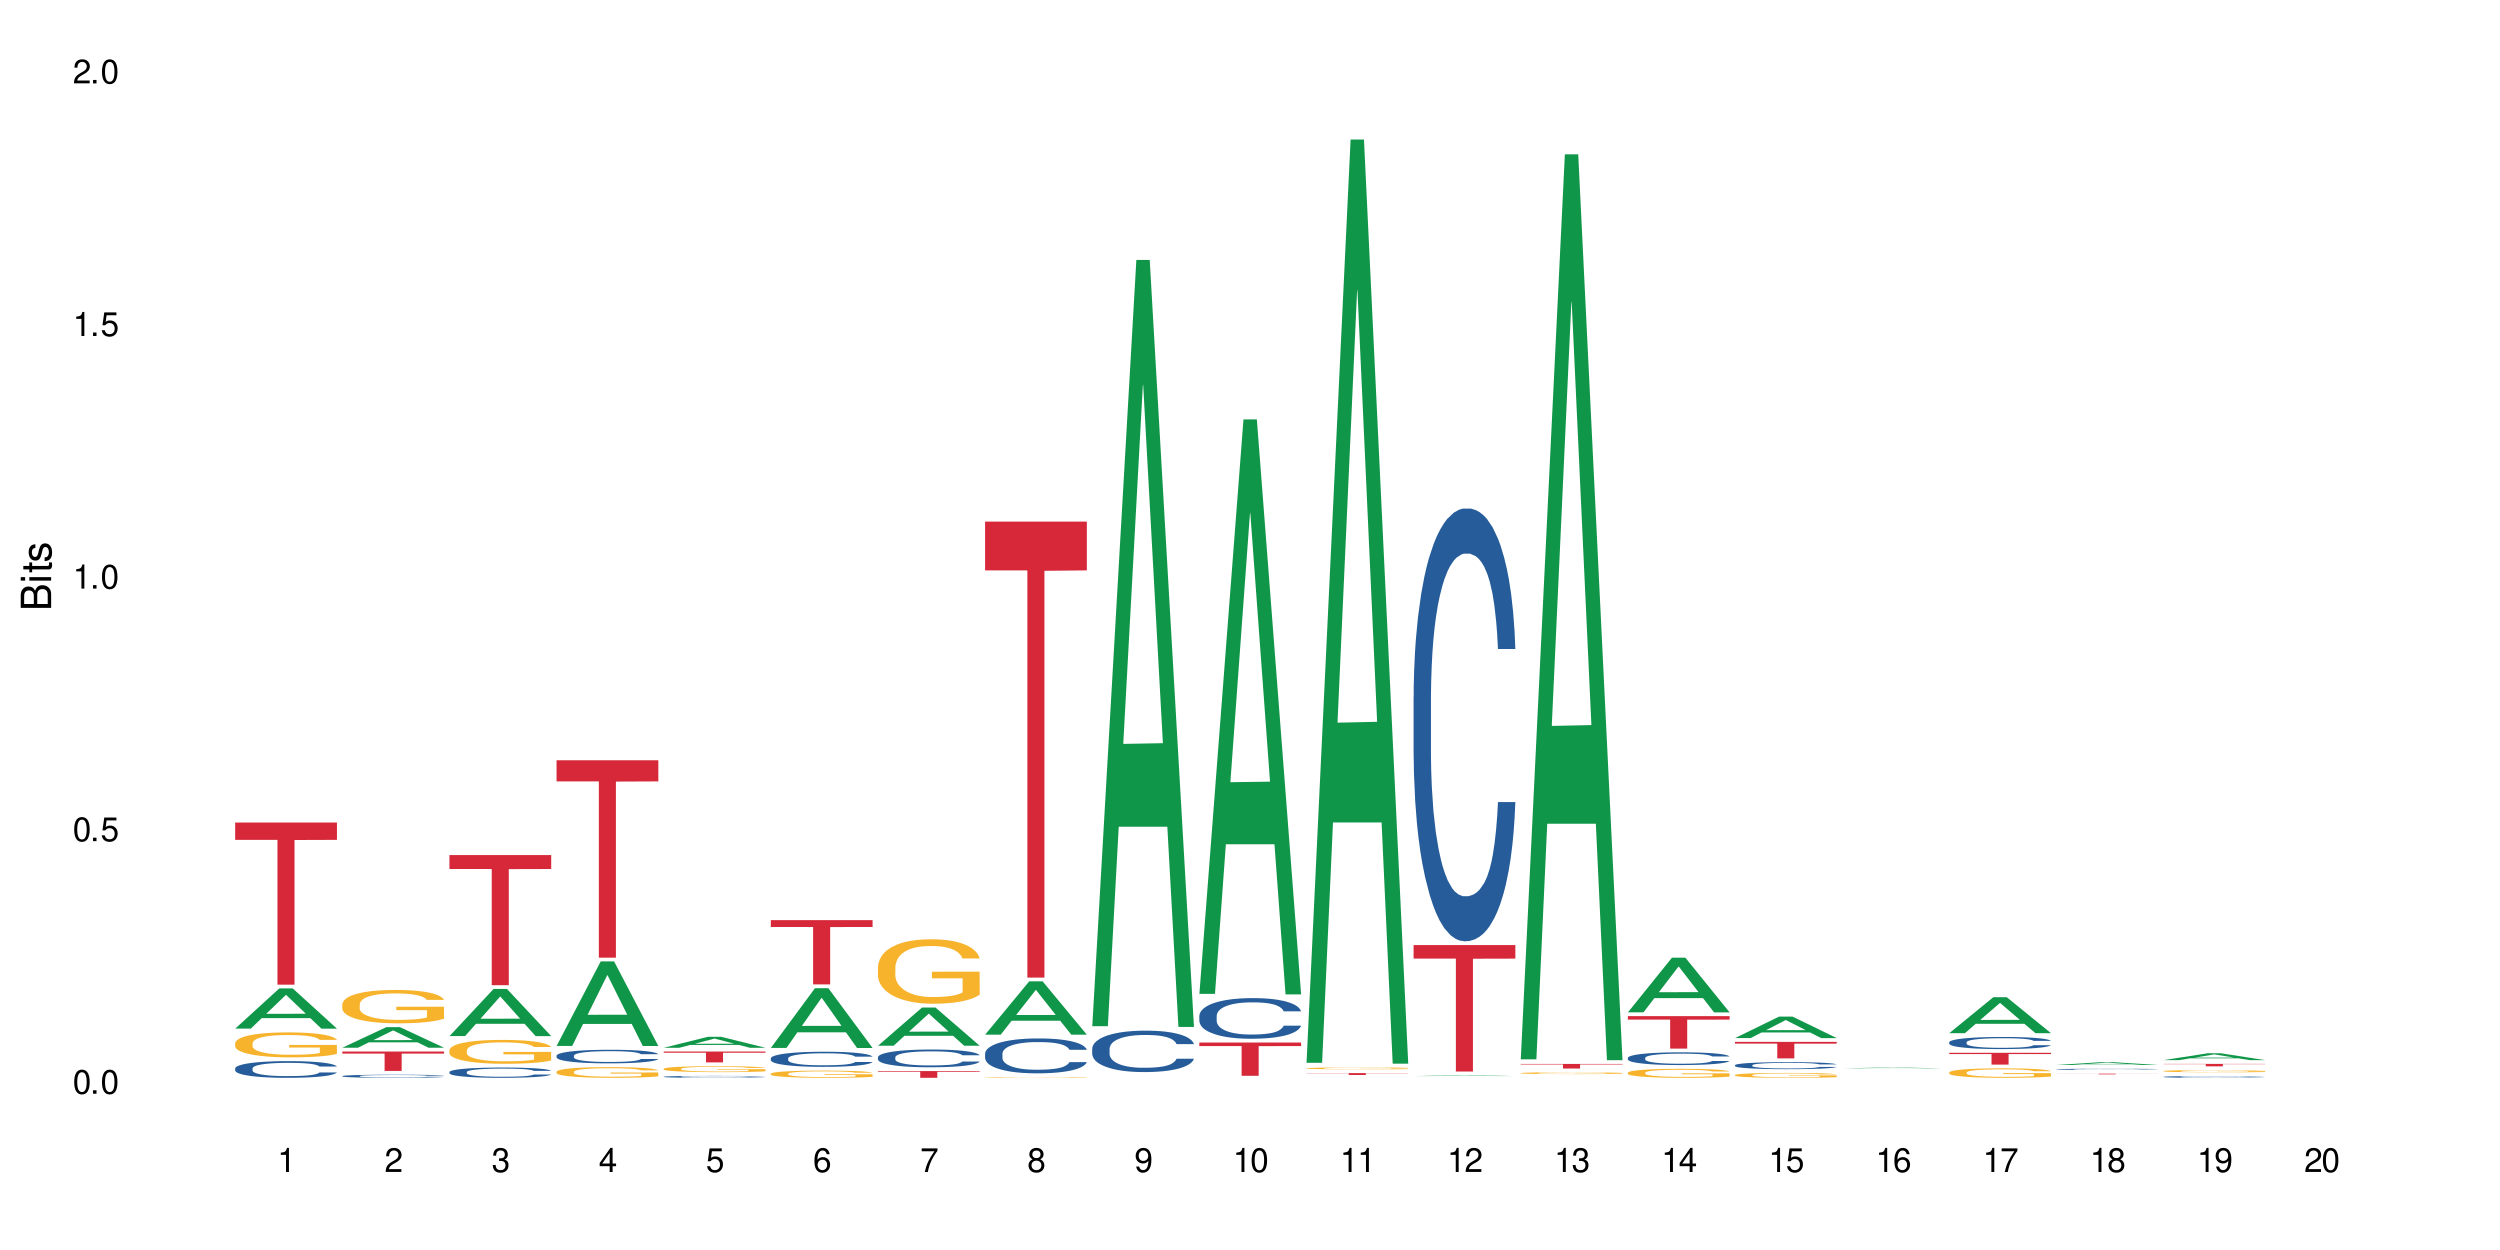 <?xml version="1.0" encoding="UTF-8"?>
<svg xmlns="http://www.w3.org/2000/svg" xmlns:xlink="http://www.w3.org/1999/xlink" width="720" height="360" viewBox="0 0 720 360">
<defs>
<g>
<g id="glyph-0-0">
</g>
<g id="glyph-0-1">
<path d="M 2.641 -6.938 C 2 -6.938 1.422 -6.656 1.078 -6.172 C 0.641 -5.562 0.406 -4.641 0.406 -3.359 C 0.406 -1.016 1.188 0.219 2.641 0.219 C 4.078 0.219 4.859 -1.016 4.859 -3.297 C 4.859 -4.641 4.656 -5.547 4.203 -6.172 C 3.844 -6.656 3.281 -6.938 2.641 -6.938 Z M 2.641 -6.188 C 3.547 -6.188 4 -5.25 4 -3.375 C 4 -1.406 3.562 -0.484 2.625 -0.484 C 1.734 -0.484 1.281 -1.438 1.281 -3.344 C 1.281 -5.25 1.734 -6.188 2.641 -6.188 Z M 2.641 -6.188 "/>
</g>
<g id="glyph-0-2">
<path d="M 1.828 -1 L 0.828 -1 L 0.828 0 L 1.828 0 Z M 1.828 -1 "/>
</g>
<g id="glyph-0-3">
<path d="M 4.562 -6.797 L 1.062 -6.797 L 0.547 -3.094 L 1.328 -3.094 C 1.719 -3.562 2.047 -3.734 2.578 -3.734 C 3.484 -3.734 4.062 -3.109 4.062 -2.094 C 4.062 -1.125 3.484 -0.531 2.578 -0.531 C 1.828 -0.531 1.375 -0.906 1.188 -1.672 L 0.328 -1.672 C 0.453 -1.109 0.547 -0.844 0.75 -0.594 C 1.125 -0.078 1.828 0.219 2.594 0.219 C 3.969 0.219 4.922 -0.781 4.922 -2.219 C 4.922 -3.562 4.031 -4.484 2.719 -4.484 C 2.25 -4.484 1.859 -4.359 1.469 -4.062 L 1.734 -5.969 L 4.562 -5.969 Z M 4.562 -6.797 "/>
</g>
<g id="glyph-0-4">
<path d="M 2.484 -4.938 L 2.484 0 L 3.328 0 L 3.328 -6.938 L 2.766 -6.938 C 2.469 -5.875 2.281 -5.734 0.984 -5.562 L 0.984 -4.938 Z M 2.484 -4.938 "/>
</g>
<g id="glyph-0-5">
<path d="M 4.859 -0.828 L 1.281 -0.828 C 1.359 -1.406 1.672 -1.781 2.5 -2.281 L 3.469 -2.828 C 4.406 -3.344 4.906 -4.062 4.906 -4.906 C 4.906 -5.484 4.672 -6.031 4.266 -6.406 C 3.859 -6.766 3.375 -6.938 2.719 -6.938 C 1.859 -6.938 1.219 -6.625 0.844 -6.031 C 0.609 -5.672 0.5 -5.234 0.484 -4.531 L 1.328 -4.531 C 1.359 -5.016 1.406 -5.281 1.531 -5.516 C 1.75 -5.938 2.188 -6.203 2.703 -6.203 C 3.469 -6.203 4.031 -5.641 4.031 -4.891 C 4.031 -4.344 3.719 -3.859 3.125 -3.516 L 2.234 -3 C 0.812 -2.172 0.406 -1.531 0.328 -0.016 L 4.859 -0.016 Z M 4.859 -0.828 "/>
</g>
<g id="glyph-0-6">
<path d="M 2.125 -3.188 L 2.578 -3.188 C 3.5 -3.188 3.984 -2.766 3.984 -1.922 C 3.984 -1.062 3.469 -0.531 2.594 -0.531 C 1.656 -0.531 1.203 -1 1.156 -2.016 L 0.312 -2.016 C 0.344 -1.453 0.438 -1.094 0.609 -0.781 C 0.953 -0.109 1.625 0.219 2.547 0.219 C 3.953 0.219 4.859 -0.625 4.859 -1.938 C 4.859 -2.828 4.516 -3.297 3.703 -3.594 C 4.344 -3.844 4.656 -4.328 4.656 -5.031 C 4.656 -6.219 3.875 -6.938 2.578 -6.938 C 1.203 -6.938 0.484 -6.172 0.453 -4.703 L 1.297 -4.703 C 1.312 -5.125 1.344 -5.359 1.453 -5.578 C 1.641 -5.969 2.062 -6.203 2.594 -6.203 C 3.344 -6.203 3.797 -5.75 3.797 -5 C 3.797 -4.516 3.609 -4.219 3.25 -4.047 C 3.016 -3.953 2.703 -3.922 2.125 -3.906 Z M 2.125 -3.188 "/>
</g>
<g id="glyph-0-7">
<path d="M 3.141 -1.672 L 3.141 0 L 3.984 0 L 3.984 -1.672 L 4.984 -1.672 L 4.984 -2.438 L 3.984 -2.438 L 3.984 -6.938 L 3.359 -6.938 L 0.266 -2.578 L 0.266 -1.672 Z M 3.141 -2.438 L 1 -2.438 L 3.141 -5.5 Z M 3.141 -2.438 "/>
</g>
<g id="glyph-0-8">
<path d="M 4.781 -5.125 C 4.609 -6.266 3.891 -6.938 2.844 -6.938 C 2.094 -6.938 1.422 -6.578 1.031 -5.953 C 0.594 -5.266 0.406 -4.422 0.406 -3.172 C 0.406 -2 0.578 -1.25 0.984 -0.641 C 1.359 -0.078 1.953 0.219 2.703 0.219 C 3.984 0.219 4.922 -0.75 4.922 -2.094 C 4.922 -3.375 4.062 -4.281 2.844 -4.281 C 2.172 -4.281 1.641 -4.031 1.281 -3.516 C 1.281 -5.234 1.828 -6.188 2.797 -6.188 C 3.391 -6.188 3.797 -5.797 3.938 -5.125 Z M 2.734 -3.531 C 3.547 -3.531 4.062 -2.953 4.062 -2.031 C 4.062 -1.156 3.484 -0.531 2.703 -0.531 C 1.922 -0.531 1.328 -1.188 1.328 -2.078 C 1.328 -2.938 1.906 -3.531 2.734 -3.531 Z M 2.734 -3.531 "/>
</g>
<g id="glyph-0-9">
<path d="M 4.984 -6.797 L 0.438 -6.797 L 0.438 -5.969 L 4.109 -5.969 C 2.5 -3.656 1.828 -2.234 1.328 0 L 2.219 0 C 2.594 -2.172 3.453 -4.047 4.984 -6.094 Z M 4.984 -6.797 "/>
</g>
<g id="glyph-0-10">
<path d="M 3.75 -3.656 C 4.469 -4.094 4.688 -4.438 4.688 -5.078 C 4.688 -6.172 3.844 -6.938 2.641 -6.938 C 1.438 -6.938 0.594 -6.172 0.594 -5.094 C 0.594 -4.438 0.812 -4.094 1.516 -3.656 C 0.734 -3.266 0.359 -2.703 0.359 -1.922 C 0.359 -0.656 1.281 0.219 2.641 0.219 C 3.984 0.219 4.922 -0.656 4.922 -1.922 C 4.922 -2.703 4.531 -3.266 3.75 -3.656 Z M 2.641 -6.188 C 3.359 -6.188 3.812 -5.75 3.812 -5.062 C 3.812 -4.406 3.344 -3.984 2.641 -3.984 C 1.922 -3.984 1.453 -4.406 1.453 -5.078 C 1.453 -5.75 1.922 -6.188 2.641 -6.188 Z M 2.641 -3.266 C 3.484 -3.266 4.062 -2.719 4.062 -1.906 C 4.062 -1.078 3.484 -0.531 2.625 -0.531 C 1.797 -0.531 1.219 -1.094 1.219 -1.906 C 1.219 -2.719 1.781 -3.266 2.641 -3.266 Z M 2.641 -3.266 "/>
</g>
<g id="glyph-0-11">
<path d="M 0.516 -1.578 C 0.672 -0.453 1.406 0.219 2.438 0.219 C 3.188 0.219 3.859 -0.141 4.266 -0.766 C 4.688 -1.453 4.891 -2.297 4.891 -3.547 C 4.891 -4.719 4.703 -5.453 4.312 -6.078 C 3.938 -6.641 3.344 -6.938 2.594 -6.938 C 1.297 -6.938 0.359 -5.969 0.359 -4.625 C 0.359 -3.344 1.234 -2.453 2.453 -2.453 C 3.094 -2.453 3.578 -2.672 4.016 -3.203 C 4 -1.484 3.469 -0.531 2.5 -0.531 C 1.906 -0.531 1.484 -0.906 1.359 -1.578 Z M 2.578 -6.203 C 3.375 -6.203 3.969 -5.531 3.969 -4.641 C 3.969 -3.797 3.391 -3.188 2.547 -3.188 C 1.734 -3.188 1.234 -3.766 1.234 -4.688 C 1.234 -5.562 1.797 -6.203 2.578 -6.203 Z M 2.578 -6.203 "/>
</g>
<g id="glyph-1-0">
</g>
<g id="glyph-1-1">
<path d="M 0 -0.953 L 0 -4.891 C 0 -5.719 -0.234 -6.344 -0.734 -6.797 C -1.188 -7.234 -1.812 -7.469 -2.5 -7.469 C -3.547 -7.469 -4.188 -7 -4.625 -5.875 C -4.984 -6.688 -5.625 -7.094 -6.531 -7.094 C -7.172 -7.094 -7.734 -6.859 -8.141 -6.391 C -8.562 -5.922 -8.75 -5.344 -8.75 -4.5 L -8.75 -0.953 Z M -4.984 -2.062 L -7.766 -2.062 L -7.766 -4.219 C -7.766 -4.844 -7.688 -5.203 -7.453 -5.5 C -7.219 -5.812 -6.859 -5.969 -6.375 -5.969 C -5.891 -5.969 -5.531 -5.812 -5.297 -5.5 C -5.062 -5.203 -4.984 -4.844 -4.984 -4.219 Z M -0.984 -2.062 L -4 -2.062 L -4 -4.781 C -4 -5.766 -3.438 -6.359 -2.484 -6.359 C -1.547 -6.359 -0.984 -5.766 -0.984 -4.781 Z M -0.984 -2.062 "/>
</g>
<g id="glyph-1-2">
<path d="M -6.281 -1.797 L -6.281 -0.797 L 0 -0.797 L 0 -1.797 Z M -8.75 -1.797 L -8.75 -0.797 L -7.484 -0.797 L -7.484 -1.797 Z M -8.75 -1.797 "/>
</g>
<g id="glyph-1-3">
<path d="M -6.281 -3.047 L -6.281 -2.016 L -8.016 -2.016 L -8.016 -1.016 L -6.281 -1.016 L -6.281 -0.172 L -5.469 -0.172 L -5.469 -1.016 L -0.719 -1.016 C -0.078 -1.016 0.281 -1.453 0.281 -2.234 C 0.281 -2.5 0.25 -2.719 0.188 -3.047 L -0.641 -3.047 C -0.609 -2.906 -0.594 -2.766 -0.594 -2.562 C -0.594 -2.141 -0.719 -2.016 -1.156 -2.016 L -5.469 -2.016 L -5.469 -3.047 Z M -6.281 -3.047 "/>
</g>
<g id="glyph-1-4">
<path d="M -4.531 -5.25 C -5.766 -5.25 -6.469 -4.422 -6.469 -2.969 C -6.469 -1.516 -5.719 -0.562 -4.547 -0.562 C -3.562 -0.562 -3.094 -1.062 -2.734 -2.562 L -2.516 -3.484 C -2.344 -4.188 -2.094 -4.469 -1.641 -4.469 C -1.047 -4.469 -0.641 -3.875 -0.641 -3 C -0.641 -2.453 -0.797 -2 -1.062 -1.75 C -1.25 -1.594 -1.422 -1.531 -1.875 -1.469 L -1.875 -0.406 C -0.422 -0.453 0.281 -1.266 0.281 -2.922 C 0.281 -4.5 -0.5 -5.516 -1.719 -5.516 C -2.656 -5.516 -3.172 -4.984 -3.469 -3.734 L -3.703 -2.766 C -3.891 -1.953 -4.156 -1.609 -4.594 -1.609 C -5.188 -1.609 -5.547 -2.125 -5.547 -2.938 C -5.547 -3.75 -5.203 -4.172 -4.531 -4.203 Z M -4.531 -5.25 "/>
</g>
</g>
</defs>
<rect x="-72" y="-36" width="864" height="432" fill="rgb(100%, 100%, 100%)" fill-opacity="1"/>
<path fill-rule="nonzero" fill="rgb(6.275%, 58.824%, 28.235%)" fill-opacity="1" d="M 67.73 296.238 L 67.762 296.227 L 80.445 284.66 L 84.297 284.66 L 97.043 296.25 L 92.562 296.25 L 89.371 293.223 L 75.371 293.223 L 72.238 296.238 L 67.73 296.238 L 76.719 291.973 L 88.086 291.961 L 82.418 286.555 L 82.355 286.543 L 82.293 286.578 L 76.688 291.961 L 76.719 291.973 Z M 67.73 296.238 "/>
<path fill-rule="nonzero" fill="rgb(14.51%, 36.078%, 60%)" fill-opacity="1" d="M 67.73 307.699 L 67.766 307.691 L 67.766 307.586 L 67.875 307.422 L 68.125 307.211 L 68.375 307.066 L 69.02 306.805 L 69.91 306.555 L 70.84 306.363 L 71.52 306.25 L 72.129 306.16 L 73.523 306 L 74.414 305.914 L 75.379 305.84 L 76.559 305.766 L 77.418 305.723 L 79.348 305.652 L 80.777 305.621 L 81.887 305.609 L 84.281 305.609 L 85.711 305.625 L 86.746 305.648 L 87.891 305.684 L 88.855 305.723 L 90.535 305.82 L 92.035 305.941 L 92.715 306.012 L 93.789 306.148 L 94.609 306.281 L 95.184 306.395 L 95.824 306.555 L 96.398 306.754 L 96.828 306.977 L 97.043 307.168 L 92.035 307.168 L 91.785 306.992 L 91.5 306.855 L 90.965 306.676 L 90.43 306.547 L 89.68 306.422 L 89 306.336 L 88.07 306.254 L 87.246 306.199 L 86.391 306.16 L 85.566 306.133 L 83.996 306.109 L 82.172 306.109 L 81.492 306.117 L 80.098 306.152 L 79.348 306.184 L 78.277 306.246 L 77.523 306.301 L 76.633 306.391 L 76.023 306.465 L 75.273 306.578 L 74.738 306.68 L 74.129 306.824 L 73.773 306.934 L 73.449 307.055 L 73.164 307.203 L 72.949 307.355 L 72.805 307.52 L 72.734 307.676 L 72.734 308.355 L 72.805 308.516 L 72.984 308.699 L 73.449 308.965 L 74.129 309.199 L 74.914 309.383 L 75.668 309.516 L 76.094 309.578 L 76.668 309.648 L 77.562 309.734 L 78.848 309.824 L 79.598 309.859 L 80.742 309.895 L 81.922 309.91 L 83.496 309.91 L 84.887 309.895 L 85.816 309.871 L 86.781 309.836 L 88.105 309.762 L 88.926 309.691 L 89.641 309.609 L 90.18 309.523 L 90.535 309.453 L 91.07 309.316 L 91.5 309.168 L 91.824 309.016 L 92.035 308.867 L 97.043 308.867 L 96.828 309.043 L 96.504 309.211 L 96.184 309.34 L 95.684 309.492 L 95.109 309.629 L 94.289 309.785 L 93.609 309.883 L 92.715 309.992 L 91.895 310.078 L 91 310.152 L 89.68 310.238 L 88.82 310.285 L 87.891 310.324 L 86.781 310.359 L 85.387 310.391 L 83.887 310.406 L 82.492 310.41 L 80.992 310.402 L 79.883 310.387 L 78.418 310.344 L 76.594 310.266 L 75.273 310.184 L 74.238 310.098 L 73.344 310.012 L 72.344 309.895 L 71.055 309.699 L 70.27 309.551 L 69.734 309.426 L 69.125 309.258 L 68.695 309.102 L 68.195 308.855 L 67.84 308.547 L 67.73 308.305 Z M 67.73 307.699 "/>
<path fill-rule="nonzero" fill="rgb(96.863%, 70.196%, 16.863%)" fill-opacity="1" d="M 67.73 300.414 L 67.766 300.406 L 67.766 300.273 L 67.91 299.98 L 68.266 299.574 L 68.73 299.238 L 69.23 298.977 L 69.555 298.836 L 70.09 298.641 L 70.555 298.496 L 71.734 298.199 L 73.234 297.926 L 74.059 297.805 L 74.988 297.695 L 76.309 297.57 L 76.918 297.523 L 78.777 297.418 L 80.887 297.352 L 83.207 297.332 L 84.281 297.34 L 85.746 297.367 L 87.746 297.438 L 88.891 297.504 L 89.785 297.57 L 90.715 297.656 L 91.859 297.785 L 92.93 297.945 L 93.789 298.102 L 94.645 298.297 L 95.359 298.508 L 95.969 298.738 L 96.504 299.016 L 96.828 299.242 L 97.043 299.473 L 92.074 299.473 L 91.785 299.242 L 91.465 299.066 L 90.93 298.852 L 90.395 298.691 L 89.855 298.566 L 88.855 298.398 L 87.996 298.293 L 86.926 298.199 L 85.891 298.141 L 84.711 298.102 L 83.996 298.09 L 82.102 298.09 L 80.383 298.133 L 79.383 298.188 L 78.668 298.238 L 77.668 298.34 L 77.059 298.418 L 76.703 298.469 L 75.629 298.672 L 74.914 298.855 L 74.523 298.98 L 74.023 299.18 L 73.664 299.355 L 73.27 299.617 L 73.059 299.816 L 72.77 300.262 L 72.734 301.445 L 72.844 301.691 L 73.059 301.961 L 73.344 302.199 L 73.773 302.449 L 74.199 302.637 L 74.953 302.895 L 75.594 303.066 L 76.094 303.176 L 77.059 303.355 L 77.453 303.414 L 78.383 303.531 L 79.348 303.621 L 80.527 303.703 L 81.422 303.742 L 82.852 303.773 L 84.672 303.773 L 86.82 303.734 L 88.176 303.684 L 89.105 303.629 L 89.715 303.582 L 90.465 303.512 L 91 303.445 L 91.5 303.375 L 92.109 303.262 L 92.109 301.691 L 83.281 301.688 L 83.281 300.949 L 97.004 300.945 L 97.043 303.512 L 96.289 303.688 L 95.359 303.859 L 94.469 303.992 L 93.539 304.102 L 92.215 304.227 L 91.145 304.305 L 89.5 304.398 L 87.996 304.457 L 86.426 304.496 L 85.031 304.516 L 83.387 304.523 L 81.922 304.508 L 80.348 304.469 L 79.098 304.418 L 77.953 304.352 L 76.809 304.266 L 75.379 304.129 L 74.449 304.016 L 73.484 303.879 L 72.52 303.715 L 71.664 303.539 L 71.09 303.398 L 70.52 303.242 L 69.91 303.047 L 69.34 302.82 L 68.91 302.617 L 68.516 302.391 L 68.23 302.172 L 67.945 301.875 L 67.801 301.641 L 67.73 301.438 Z M 67.73 300.414 "/>
<path fill-rule="nonzero" fill="rgb(83.922%, 15.686%, 22.353%)" fill-opacity="1" d="M 67.73 236.883 L 97.043 236.883 L 97.043 241.879 L 84.824 241.922 L 84.824 283.578 L 79.91 283.578 L 79.91 241.969 L 79.84 241.879 L 67.73 241.879 Z M 67.73 236.883 "/>
<path fill-rule="nonzero" fill="rgb(6.275%, 58.824%, 28.235%)" fill-opacity="1" d="M 98.582 301.742 L 98.613 301.734 L 111.297 295.805 L 115.148 295.805 L 127.895 301.746 L 123.418 301.746 L 120.223 300.195 L 106.223 300.195 L 103.094 301.742 L 98.582 301.742 L 107.57 299.555 L 118.938 299.547 L 113.27 296.777 L 113.207 296.77 L 113.145 296.789 L 107.539 299.547 L 107.57 299.555 Z M 98.582 301.742 "/>
<path fill-rule="nonzero" fill="rgb(14.51%, 36.078%, 60%)" fill-opacity="1" d="M 98.582 309.906 L 98.621 309.902 L 98.621 309.883 L 98.727 309.852 L 98.977 309.812 L 99.227 309.785 L 99.871 309.738 L 100.766 309.691 L 101.695 309.656 L 102.371 309.633 L 102.98 309.617 L 104.375 309.59 L 105.27 309.574 L 106.234 309.559 L 107.414 309.543 L 108.27 309.535 L 110.199 309.523 L 111.629 309.52 L 112.738 309.516 L 115.133 309.516 L 116.562 309.52 L 117.602 309.523 L 118.742 309.527 L 119.707 309.535 L 121.391 309.555 L 122.891 309.578 L 123.57 309.59 L 124.641 309.617 L 125.465 309.641 L 126.035 309.66 L 126.68 309.691 L 127.25 309.73 L 127.68 309.77 L 127.895 309.805 L 122.891 309.805 L 122.641 309.773 L 122.355 309.746 L 121.816 309.715 L 121.281 309.691 L 120.531 309.668 L 119.852 309.652 L 118.922 309.637 L 118.102 309.625 L 117.242 309.617 L 116.422 309.613 L 114.848 309.609 L 112.344 309.609 L 110.953 309.617 L 110.199 309.621 L 109.129 309.633 L 108.379 309.645 L 107.484 309.66 L 106.875 309.676 L 106.125 309.695 L 105.59 309.715 L 104.98 309.742 L 104.625 309.762 L 104.305 309.785 L 104.016 309.812 L 103.801 309.84 L 103.66 309.871 L 103.59 309.902 L 103.59 310.027 L 103.66 310.059 L 103.84 310.09 L 104.305 310.141 L 104.98 310.184 L 105.77 310.219 L 106.52 310.242 L 106.949 310.254 L 107.52 310.27 L 108.414 310.285 L 109.699 310.301 L 110.449 310.309 L 111.594 310.316 L 115.742 310.316 L 116.672 310.309 L 117.637 310.305 L 118.957 310.289 L 119.781 310.277 L 120.496 310.262 L 121.031 310.246 L 121.391 310.234 L 121.926 310.207 L 122.355 310.18 L 122.676 310.152 L 122.891 310.121 L 127.895 310.121 L 127.68 310.156 L 127.359 310.188 L 127.035 310.211 L 126.535 310.238 L 125.965 310.266 L 125.141 310.293 L 124.461 310.312 L 123.57 310.332 L 122.746 310.348 L 121.852 310.363 L 120.531 310.379 L 119.672 310.387 L 118.742 310.395 L 117.637 310.402 L 116.242 310.406 L 114.742 310.41 L 111.844 310.41 L 110.738 310.406 L 109.27 310.398 L 107.449 310.383 L 106.125 310.367 L 105.09 310.352 L 104.195 310.336 L 103.195 310.316 L 101.906 310.277 L 101.121 310.25 L 100.586 310.227 L 99.977 310.195 L 99.551 310.168 L 99.047 310.121 L 98.691 310.062 L 98.582 310.02 Z M 98.582 309.906 "/>
<path fill-rule="nonzero" fill="rgb(96.863%, 70.196%, 16.863%)" fill-opacity="1" d="M 98.582 289.223 L 98.621 289.215 L 98.621 289.039 L 98.762 288.645 L 99.121 288.102 L 99.586 287.652 L 100.086 287.301 L 100.406 287.117 L 100.941 286.855 L 101.406 286.66 L 102.586 286.266 L 104.09 285.898 L 104.91 285.738 L 105.84 285.59 L 107.164 285.422 L 107.77 285.363 L 109.629 285.223 L 111.738 285.133 L 114.062 285.105 L 115.133 285.117 L 116.598 285.152 L 118.602 285.246 L 119.746 285.336 L 120.637 285.422 L 121.566 285.539 L 122.711 285.711 L 123.785 285.922 L 124.641 286.133 L 125.5 286.398 L 126.215 286.68 L 126.82 286.984 L 127.359 287.355 L 127.68 287.66 L 127.895 287.969 L 122.926 287.969 L 122.641 287.66 L 122.316 287.426 L 121.781 287.137 L 121.246 286.926 L 120.711 286.758 L 119.707 286.527 L 118.852 286.391 L 117.777 286.266 L 116.742 286.188 L 115.562 286.133 L 114.848 286.117 L 112.953 286.117 L 111.238 286.18 L 110.238 286.25 L 109.523 286.32 L 108.52 286.449 L 107.914 286.555 L 107.555 286.625 L 106.484 286.898 L 105.77 287.145 L 105.375 287.309 L 104.875 287.574 L 104.516 287.812 L 104.125 288.16 L 103.91 288.426 L 103.625 289.023 L 103.59 290.602 L 103.695 290.938 L 103.91 291.297 L 104.195 291.613 L 104.625 291.945 L 105.055 292.199 L 105.805 292.543 L 106.449 292.77 L 106.949 292.922 L 107.914 293.156 L 108.305 293.238 L 109.234 293.395 L 110.199 293.516 L 111.379 293.621 L 112.273 293.676 L 113.703 293.719 L 115.527 293.719 L 117.672 293.668 L 119.031 293.598 L 119.957 293.527 L 120.566 293.465 L 121.316 293.367 L 121.852 293.281 L 122.355 293.184 L 122.961 293.035 L 122.961 290.938 L 114.133 290.926 L 114.133 289.945 L 127.859 289.934 L 127.895 293.367 L 127.145 293.605 L 126.215 293.832 L 125.32 294.008 L 124.391 294.16 L 123.07 294.324 L 121.996 294.43 L 120.352 294.555 L 118.852 294.633 L 117.277 294.684 L 115.883 294.711 L 114.238 294.719 L 112.773 294.703 L 111.203 294.648 L 109.949 294.578 L 108.809 294.492 L 107.664 294.379 L 106.234 294.195 L 105.305 294.043 L 104.34 293.859 L 103.375 293.641 L 102.516 293.402 L 101.945 293.219 L 101.371 293.008 L 100.766 292.746 L 100.191 292.445 L 99.762 292.176 L 99.371 291.867 L 99.086 291.578 L 98.797 291.184 L 98.656 290.867 L 98.582 290.594 Z M 98.582 289.223 "/>
<path fill-rule="nonzero" fill="rgb(83.922%, 15.686%, 22.353%)" fill-opacity="1" d="M 98.582 302.832 L 127.895 302.832 L 127.895 303.43 L 115.68 303.438 L 115.68 308.43 L 110.766 308.43 L 110.766 303.441 L 110.691 303.43 L 98.582 303.43 Z M 98.582 302.832 "/>
<path fill-rule="nonzero" fill="rgb(6.275%, 58.824%, 28.235%)" fill-opacity="1" d="M 129.438 298.395 L 129.469 298.383 L 142.152 284.816 L 146.004 284.816 L 158.746 298.41 L 154.27 298.41 L 151.074 294.859 L 137.078 294.859 L 133.945 298.395 L 129.438 298.395 L 138.426 293.395 L 149.793 293.379 L 144.125 287.039 L 144.062 287.023 L 143.996 287.062 L 138.395 293.379 L 138.426 293.395 Z M 129.438 298.395 "/>
<path fill-rule="nonzero" fill="rgb(14.51%, 36.078%, 60%)" fill-opacity="1" d="M 129.438 308.738 L 129.473 308.738 L 129.473 308.672 L 129.578 308.57 L 129.828 308.438 L 130.082 308.352 L 130.723 308.191 L 131.617 308.035 L 132.547 307.918 L 133.227 307.848 L 133.832 307.793 L 135.227 307.691 L 136.121 307.641 L 137.086 307.594 L 138.266 307.551 L 139.125 307.523 L 141.055 307.48 L 142.484 307.461 L 143.59 307.453 L 145.988 307.453 L 147.418 307.461 L 148.453 307.477 L 149.598 307.496 L 150.562 307.523 L 152.242 307.582 L 153.742 307.656 L 154.422 307.699 L 155.496 307.785 L 156.316 307.867 L 156.887 307.938 L 157.531 308.035 L 158.105 308.156 L 158.531 308.297 L 158.746 308.414 L 153.742 308.414 L 153.492 308.305 L 153.207 308.219 L 152.672 308.109 L 152.133 308.031 L 151.383 307.953 L 150.703 307.902 L 149.773 307.848 L 148.953 307.816 L 148.094 307.793 L 147.273 307.777 L 145.699 307.762 L 143.879 307.762 L 143.199 307.766 L 141.805 307.789 L 141.055 307.805 L 139.98 307.844 L 139.23 307.879 L 138.336 307.934 L 137.73 307.98 L 136.98 308.051 L 136.441 308.113 L 135.836 308.203 L 135.477 308.27 L 135.156 308.344 L 134.871 308.434 L 134.656 308.527 L 134.512 308.629 L 134.441 308.727 L 134.441 309.145 L 134.512 309.242 L 134.691 309.355 L 135.156 309.52 L 135.836 309.664 L 136.621 309.777 L 137.371 309.859 L 137.801 309.898 L 138.371 309.941 L 139.266 309.996 L 140.555 310.047 L 141.305 310.07 L 142.449 310.094 L 143.629 310.102 L 145.199 310.102 L 146.594 310.094 L 147.523 310.078 L 148.488 310.059 L 149.812 310.012 L 150.633 309.969 L 151.348 309.918 L 151.883 309.863 L 152.242 309.82 L 152.777 309.738 L 153.207 309.645 L 153.527 309.551 L 153.742 309.461 L 158.746 309.461 L 158.531 309.566 L 158.211 309.672 L 157.891 309.75 L 157.391 309.848 L 156.816 309.93 L 155.996 310.023 L 155.316 310.086 L 154.422 310.152 L 153.602 310.207 L 152.707 310.25 L 151.383 310.305 L 150.527 310.332 L 149.598 310.355 L 148.488 310.379 L 147.094 310.398 L 145.594 310.41 L 144.199 310.41 L 142.699 310.406 L 141.59 310.395 L 140.125 310.371 L 138.301 310.32 L 136.98 310.27 L 135.941 310.219 L 135.047 310.164 L 134.047 310.094 L 132.762 309.973 L 131.977 309.883 L 131.438 309.805 L 130.832 309.699 L 130.402 309.605 L 129.902 309.453 L 129.543 309.262 L 129.438 309.113 Z M 129.438 308.738 "/>
<path fill-rule="nonzero" fill="rgb(96.863%, 70.196%, 16.863%)" fill-opacity="1" d="M 129.438 302.438 L 129.473 302.43 L 129.473 302.305 L 129.617 302.023 L 129.973 301.633 L 130.438 301.312 L 130.938 301.062 L 131.258 300.93 L 131.797 300.742 L 132.262 300.605 L 133.441 300.32 L 134.941 300.059 L 135.762 299.945 L 136.691 299.84 L 138.016 299.719 L 138.625 299.676 L 140.48 299.574 L 142.59 299.512 L 144.914 299.492 L 145.988 299.5 L 147.453 299.523 L 149.453 299.594 L 150.598 299.656 L 151.492 299.719 L 152.422 299.801 L 153.562 299.926 L 154.637 300.078 L 155.496 300.227 L 156.352 300.418 L 157.066 300.617 L 157.676 300.836 L 158.211 301.102 L 158.531 301.32 L 158.746 301.539 L 153.777 301.539 L 153.492 301.32 L 153.172 301.152 L 152.637 300.945 L 152.098 300.793 L 151.562 300.672 L 150.562 300.512 L 149.703 300.41 L 148.633 300.32 L 147.594 300.266 L 146.414 300.227 L 145.699 300.215 L 143.805 300.215 L 142.09 300.258 L 141.09 300.309 L 140.375 300.359 L 139.375 300.453 L 138.766 300.531 L 138.41 300.578 L 137.336 300.773 L 136.621 300.949 L 136.227 301.07 L 135.727 301.258 L 135.371 301.426 L 134.977 301.68 L 134.762 301.867 L 134.477 302.293 L 134.441 303.422 L 134.547 303.66 L 134.762 303.918 L 135.047 304.145 L 135.477 304.383 L 135.906 304.566 L 136.656 304.809 L 137.301 304.973 L 137.801 305.078 L 138.766 305.25 L 139.16 305.305 L 140.09 305.418 L 141.055 305.508 L 142.234 305.582 L 143.125 305.621 L 144.555 305.652 L 146.379 305.652 L 148.523 305.613 L 149.883 305.562 L 150.812 305.512 L 151.418 305.469 L 152.172 305.398 L 152.707 305.336 L 153.207 305.27 L 153.812 305.16 L 153.812 303.66 L 144.984 303.656 L 144.984 302.953 L 158.711 302.945 L 158.746 305.398 L 157.996 305.57 L 157.066 305.734 L 156.172 305.859 L 155.242 305.965 L 153.922 306.086 L 152.848 306.16 L 151.203 306.246 L 149.703 306.305 L 148.133 306.34 L 146.738 306.359 L 145.094 306.367 L 143.629 306.355 L 142.055 306.316 L 140.805 306.266 L 139.66 306.203 L 138.516 306.121 L 137.086 305.988 L 136.156 305.883 L 135.191 305.75 L 134.227 305.594 L 133.367 305.426 L 132.797 305.293 L 132.227 305.145 L 131.617 304.953 L 131.047 304.742 L 130.617 304.547 L 130.223 304.328 L 129.938 304.121 L 129.652 303.836 L 129.508 303.609 L 129.438 303.418 Z M 129.438 302.438 "/>
<path fill-rule="nonzero" fill="rgb(83.922%, 15.686%, 22.353%)" fill-opacity="1" d="M 129.438 246.266 L 158.746 246.266 L 158.746 250.273 L 146.531 250.309 L 146.531 283.73 L 141.617 283.73 L 141.617 250.348 L 141.547 250.273 L 129.438 250.273 Z M 129.438 246.266 "/>
<path fill-rule="nonzero" fill="rgb(6.275%, 58.824%, 28.235%)" fill-opacity="1" d="M 160.289 301.227 L 160.32 301.203 L 173.004 276.887 L 176.855 276.887 L 189.602 301.25 L 185.121 301.25 L 181.93 294.891 L 167.93 294.891 L 164.801 301.227 L 160.289 301.227 L 169.277 292.258 L 180.645 292.238 L 174.977 280.867 L 174.914 280.844 L 174.852 280.914 L 169.246 292.238 L 169.277 292.258 Z M 160.289 301.227 "/>
<path fill-rule="nonzero" fill="rgb(14.51%, 36.078%, 60%)" fill-opacity="1" d="M 160.289 304.035 L 160.324 304.035 L 160.324 303.949 L 160.434 303.812 L 160.684 303.641 L 160.934 303.523 L 161.578 303.312 L 162.469 303.105 L 163.398 302.949 L 164.078 302.855 L 164.688 302.785 L 166.082 302.652 L 166.973 302.586 L 167.938 302.523 L 169.117 302.465 L 169.977 302.43 L 171.906 302.371 L 173.336 302.348 L 174.445 302.336 L 176.84 302.336 L 178.27 302.348 L 179.305 302.367 L 180.449 302.395 L 181.414 302.43 L 183.094 302.508 L 184.598 302.605 L 185.273 302.664 L 186.348 302.773 L 187.168 302.883 L 187.742 302.977 L 188.383 303.105 L 188.957 303.27 L 189.387 303.449 L 189.602 303.605 L 184.598 303.605 L 184.344 303.461 L 184.059 303.352 L 183.523 303.203 L 182.988 303.102 L 182.238 302.996 L 181.559 302.93 L 180.629 302.859 L 179.805 302.816 L 178.949 302.785 L 178.125 302.766 L 176.555 302.742 L 174.73 302.742 L 174.051 302.75 L 172.656 302.777 L 171.906 302.805 L 170.836 302.852 L 170.082 302.898 L 169.191 302.973 L 168.582 303.031 L 167.832 303.125 L 167.297 303.207 L 166.688 303.324 L 166.332 303.414 L 166.008 303.516 L 165.723 303.633 L 165.508 303.758 L 165.367 303.891 L 165.293 304.02 L 165.293 304.574 L 165.367 304.703 L 165.543 304.852 L 166.008 305.07 L 166.688 305.262 L 167.473 305.41 L 168.227 305.516 L 168.652 305.566 L 169.227 305.625 L 170.121 305.695 L 171.406 305.77 L 172.156 305.797 L 173.301 305.824 L 174.48 305.84 L 176.055 305.84 L 177.445 305.824 L 178.375 305.809 L 179.34 305.777 L 180.664 305.719 L 181.484 305.66 L 182.199 305.594 L 182.738 305.523 L 183.094 305.469 L 183.629 305.355 L 184.059 305.234 L 184.383 305.109 L 184.598 304.988 L 189.602 304.988 L 189.387 305.133 L 189.062 305.27 L 188.742 305.375 L 188.242 305.5 L 187.668 305.609 L 186.848 305.734 L 186.168 305.816 L 185.273 305.906 L 184.453 305.977 L 183.559 306.035 L 182.238 306.109 L 181.379 306.145 L 180.449 306.176 L 179.34 306.203 L 177.949 306.23 L 176.445 306.242 L 175.051 306.246 L 173.551 306.238 L 172.441 306.227 L 170.977 306.191 L 169.152 306.129 L 167.832 306.062 L 166.797 305.992 L 165.902 305.922 L 164.902 305.824 L 163.613 305.668 L 162.828 305.547 L 162.293 305.445 L 161.684 305.305 L 161.254 305.18 L 160.754 304.98 L 160.398 304.727 L 160.289 304.531 Z M 160.289 304.035 "/>
<path fill-rule="nonzero" fill="rgb(96.863%, 70.196%, 16.863%)" fill-opacity="1" d="M 160.289 308.652 L 160.324 308.648 L 160.324 308.594 L 160.469 308.465 L 160.824 308.289 L 161.289 308.148 L 161.789 308.035 L 162.113 307.977 L 162.648 307.891 L 163.113 307.828 L 164.293 307.703 L 165.793 307.586 L 166.617 307.535 L 167.547 307.488 L 168.867 307.434 L 169.477 307.414 L 171.336 307.367 L 173.445 307.34 L 175.766 307.332 L 176.84 307.336 L 178.305 307.348 L 180.305 307.379 L 181.449 307.406 L 182.344 307.434 L 183.273 307.469 L 184.418 307.527 L 185.488 307.594 L 186.348 307.66 L 187.207 307.746 L 187.922 307.836 L 188.527 307.934 L 189.062 308.051 L 189.387 308.148 L 189.602 308.25 L 184.633 308.25 L 184.344 308.148 L 184.023 308.074 L 183.488 307.98 L 182.953 307.914 L 182.414 307.859 L 181.414 307.789 L 180.559 307.742 L 179.484 307.703 L 178.449 307.68 L 177.27 307.66 L 176.555 307.656 L 174.66 307.656 L 172.941 307.676 L 171.941 307.699 L 171.227 307.719 L 170.227 307.762 L 169.617 307.797 L 169.262 307.82 L 168.188 307.906 L 167.473 307.984 L 167.082 308.039 L 166.582 308.121 L 166.223 308.199 L 165.828 308.312 L 165.617 308.395 L 165.328 308.586 L 165.293 309.094 L 165.402 309.199 L 165.617 309.316 L 165.902 309.414 L 166.332 309.523 L 166.758 309.605 L 167.512 309.715 L 168.152 309.785 L 168.652 309.836 L 169.617 309.91 L 170.012 309.938 L 170.941 309.988 L 171.906 310.027 L 173.086 310.059 L 173.98 310.078 L 175.41 310.09 L 177.234 310.09 L 179.379 310.074 L 180.734 310.051 L 181.664 310.027 L 182.273 310.008 L 183.023 309.977 L 183.559 309.949 L 184.059 309.918 L 184.668 309.871 L 184.668 309.199 L 175.84 309.195 L 175.84 308.883 L 189.562 308.879 L 189.602 309.977 L 188.848 310.055 L 187.922 310.129 L 187.027 310.184 L 186.098 310.23 L 184.773 310.285 L 183.703 310.316 L 182.059 310.359 L 180.559 310.383 L 178.984 310.398 L 177.59 310.41 L 175.945 310.41 L 174.48 310.406 L 172.906 310.387 L 171.656 310.367 L 170.512 310.34 L 169.367 310.301 L 167.938 310.242 L 167.008 310.195 L 166.043 310.137 L 165.078 310.066 L 164.223 309.988 L 163.648 309.93 L 163.078 309.863 L 162.469 309.777 L 161.898 309.684 L 161.469 309.594 L 161.074 309.496 L 160.789 309.406 L 160.504 309.277 L 160.359 309.176 L 160.289 309.09 Z M 160.289 308.652 "/>
<path fill-rule="nonzero" fill="rgb(83.922%, 15.686%, 22.353%)" fill-opacity="1" d="M 160.289 218.957 L 189.602 218.957 L 189.602 225.043 L 177.383 225.098 L 177.383 275.801 L 172.469 275.801 L 172.469 225.148 L 172.398 225.043 L 160.289 225.043 Z M 160.289 218.957 "/>
<path fill-rule="nonzero" fill="rgb(6.275%, 58.824%, 28.235%)" fill-opacity="1" d="M 191.145 301.758 L 191.176 301.758 L 203.855 298.605 L 207.707 298.605 L 220.453 301.762 L 215.977 301.762 L 212.781 300.938 L 198.785 300.938 L 195.652 301.758 L 191.145 301.758 L 200.129 300.598 L 211.496 300.594 L 205.828 299.121 L 205.766 299.121 L 205.703 299.129 L 200.098 300.594 L 200.129 300.598 Z M 191.145 301.758 "/>
<path fill-rule="nonzero" fill="rgb(14.51%, 36.078%, 60%)" fill-opacity="1" d="M 191.145 310.098 L 191.18 310.098 L 191.18 310.086 L 191.285 310.066 L 191.535 310.043 L 191.785 310.027 L 192.43 309.996 L 193.324 309.969 L 194.254 309.945 L 194.93 309.934 L 195.539 309.922 L 196.934 309.902 L 197.828 309.895 L 198.793 309.887 L 199.973 309.879 L 200.828 309.871 L 202.758 309.863 L 204.188 309.859 L 207.691 309.859 L 209.121 309.863 L 210.16 309.863 L 211.301 309.867 L 212.266 309.871 L 213.949 309.883 L 215.449 309.898 L 216.129 309.906 L 217.199 309.922 L 218.023 309.938 L 218.594 309.949 L 219.238 309.969 L 219.809 309.992 L 220.238 310.016 L 220.453 310.039 L 215.449 310.039 L 215.199 310.02 L 214.914 310.004 L 214.375 309.98 L 213.84 309.969 L 213.09 309.953 L 212.41 309.941 L 211.48 309.934 L 210.66 309.926 L 209.801 309.922 L 208.98 309.922 L 207.406 309.918 L 204.902 309.918 L 203.512 309.922 L 202.758 309.926 L 201.688 309.934 L 200.938 309.938 L 200.043 309.949 L 199.434 309.957 L 198.684 309.973 L 198.148 309.984 L 197.539 310 L 197.184 310.012 L 196.863 310.027 L 196.574 310.043 L 196.359 310.059 L 196.219 310.078 L 196.148 310.098 L 196.148 310.176 L 196.219 310.191 L 196.398 310.215 L 196.863 310.246 L 197.539 310.273 L 198.328 310.293 L 199.078 310.309 L 199.508 310.316 L 200.078 310.324 L 200.973 310.332 L 202.258 310.344 L 203.008 310.348 L 204.152 310.352 L 205.332 310.355 L 206.906 310.355 L 208.301 310.352 L 209.23 310.348 L 210.195 310.344 L 211.516 310.336 L 212.34 310.328 L 213.055 310.32 L 213.59 310.309 L 213.949 310.301 L 214.484 310.285 L 214.914 310.27 L 215.234 310.25 L 215.449 310.234 L 220.453 310.234 L 220.238 310.254 L 219.918 310.273 L 219.594 310.289 L 219.094 310.305 L 218.523 310.32 L 217.699 310.34 L 217.02 310.352 L 216.129 310.363 L 215.305 310.371 L 214.414 310.383 L 213.09 310.391 L 212.23 310.398 L 211.301 310.402 L 210.195 310.406 L 208.801 310.41 L 204.402 310.41 L 203.297 310.406 L 201.832 310.402 L 200.008 310.395 L 198.684 310.387 L 197.648 310.375 L 196.754 310.363 L 195.754 310.352 L 194.469 310.328 L 193.68 310.312 L 193.145 310.297 L 192.535 310.277 L 192.109 310.262 L 191.605 310.234 L 191.25 310.195 L 191.145 310.168 Z M 191.145 310.098 "/>
<path fill-rule="nonzero" fill="rgb(96.863%, 70.196%, 16.863%)" fill-opacity="1" d="M 191.145 307.797 L 191.18 307.793 L 191.18 307.762 L 191.32 307.691 L 191.68 307.594 L 192.145 307.516 L 192.645 307.453 L 192.965 307.422 L 193.5 307.375 L 193.965 307.34 L 195.145 307.27 L 196.648 307.203 L 197.469 307.176 L 198.398 307.148 L 199.723 307.117 L 200.328 307.109 L 202.188 307.082 L 204.297 307.066 L 206.621 307.062 L 207.691 307.062 L 209.156 307.07 L 211.16 307.086 L 212.305 307.102 L 213.195 307.117 L 214.125 307.141 L 215.27 307.172 L 216.344 307.207 L 217.199 307.246 L 218.059 307.293 L 218.773 307.344 L 219.379 307.398 L 219.918 307.461 L 220.238 307.516 L 220.453 307.57 L 215.484 307.57 L 215.199 307.516 L 214.875 307.477 L 214.34 307.422 L 213.805 307.387 L 213.27 307.355 L 212.266 307.316 L 211.41 307.289 L 210.336 307.27 L 209.301 307.254 L 208.121 307.246 L 207.406 307.242 L 205.512 307.242 L 203.797 307.254 L 202.797 307.266 L 202.082 307.277 L 201.078 307.301 L 200.473 307.32 L 200.113 307.332 L 199.043 307.383 L 198.328 307.426 L 197.934 307.453 L 197.434 307.5 L 197.074 307.543 L 196.684 307.605 L 196.469 307.652 L 196.184 307.758 L 196.148 308.043 L 196.254 308.102 L 196.469 308.164 L 196.754 308.223 L 197.184 308.281 L 197.613 308.324 L 198.363 308.387 L 199.008 308.426 L 199.508 308.453 L 200.473 308.496 L 200.863 308.512 L 201.793 308.539 L 202.758 308.559 L 203.938 308.578 L 204.832 308.59 L 206.262 308.598 L 208.086 308.598 L 210.23 308.586 L 211.59 308.574 L 212.52 308.562 L 213.125 308.551 L 213.875 308.535 L 214.414 308.52 L 214.914 308.5 L 215.52 308.473 L 215.52 308.102 L 206.691 308.098 L 206.691 307.922 L 220.418 307.922 L 220.453 308.535 L 219.703 308.574 L 218.773 308.617 L 217.879 308.648 L 216.949 308.676 L 215.629 308.703 L 214.555 308.723 L 212.91 308.746 L 211.41 308.758 L 209.836 308.77 L 208.441 308.773 L 206.797 308.773 L 205.332 308.77 L 203.762 308.762 L 202.508 308.75 L 201.367 308.734 L 200.223 308.715 L 198.793 308.68 L 197.863 308.652 L 196.898 308.621 L 195.934 308.582 L 195.074 308.539 L 194.504 308.508 L 193.93 308.469 L 193.324 308.422 L 192.75 308.371 L 192.32 308.32 L 191.93 308.266 L 191.645 308.215 L 191.355 308.145 L 191.215 308.09 L 191.145 308.039 Z M 191.145 307.797 "/>
<path fill-rule="nonzero" fill="rgb(83.922%, 15.686%, 22.353%)" fill-opacity="1" d="M 191.145 302.848 L 220.453 302.848 L 220.453 303.184 L 208.238 303.188 L 208.238 305.977 L 203.324 305.977 L 203.324 303.188 L 203.25 303.184 L 191.145 303.184 Z M 191.145 302.848 "/>
<path fill-rule="nonzero" fill="rgb(6.275%, 58.824%, 28.235%)" fill-opacity="1" d="M 221.996 301.801 L 222.027 301.785 L 234.711 284.598 L 238.562 284.598 L 251.305 301.816 L 246.828 301.816 L 243.633 297.32 L 229.637 297.32 L 226.504 301.801 L 221.996 301.801 L 230.984 295.461 L 242.352 295.445 L 236.684 287.41 L 236.621 287.395 L 236.559 287.441 L 230.953 295.445 L 230.984 295.461 Z M 221.996 301.801 "/>
<path fill-rule="nonzero" fill="rgb(14.51%, 36.078%, 60%)" fill-opacity="1" d="M 221.996 304.793 L 222.031 304.789 L 222.031 304.695 L 222.137 304.543 L 222.391 304.352 L 222.641 304.223 L 223.281 303.988 L 224.176 303.762 L 225.105 303.586 L 225.785 303.48 L 226.391 303.402 L 227.785 303.254 L 228.68 303.18 L 229.645 303.113 L 230.824 303.043 L 231.684 303.004 L 233.613 302.941 L 235.043 302.914 L 236.148 302.902 L 238.547 302.902 L 239.977 302.918 L 241.012 302.938 L 242.156 302.969 L 243.121 303.004 L 244.801 303.094 L 246.301 303.203 L 246.98 303.266 L 248.055 303.391 L 248.875 303.512 L 249.445 303.613 L 250.09 303.762 L 250.664 303.938 L 251.09 304.141 L 251.305 304.312 L 246.301 304.312 L 246.051 304.152 L 245.766 304.031 L 245.23 303.867 L 244.691 303.754 L 243.941 303.637 L 243.262 303.562 L 242.336 303.484 L 241.512 303.438 L 240.652 303.402 L 239.832 303.379 L 238.258 303.355 L 236.438 303.355 L 235.758 303.363 L 234.363 303.395 L 233.613 303.422 L 232.539 303.477 L 231.789 303.531 L 230.895 303.609 L 230.289 303.676 L 229.539 303.781 L 229 303.871 L 228.395 304.004 L 228.035 304.102 L 227.715 304.215 L 227.43 304.344 L 227.215 304.484 L 227.07 304.633 L 227 304.773 L 227 305.391 L 227.07 305.535 L 227.25 305.699 L 227.715 305.945 L 228.395 306.156 L 229.18 306.32 L 229.93 306.441 L 230.359 306.496 L 230.93 306.559 L 231.824 306.641 L 233.113 306.719 L 233.863 306.75 L 235.008 306.781 L 236.188 306.797 L 237.758 306.797 L 239.152 306.781 L 240.082 306.762 L 241.047 306.73 L 242.371 306.664 L 243.191 306.602 L 243.906 306.523 L 244.441 306.449 L 244.801 306.387 L 245.336 306.262 L 245.766 306.125 L 246.086 305.988 L 246.301 305.852 L 251.305 305.852 L 251.09 306.012 L 250.77 306.168 L 250.449 306.281 L 249.949 306.422 L 249.375 306.543 L 248.555 306.684 L 247.875 306.773 L 246.98 306.875 L 246.16 306.949 L 245.266 307.016 L 243.941 307.098 L 243.086 307.137 L 242.156 307.172 L 241.047 307.203 L 239.652 307.23 L 238.152 307.246 L 236.758 307.25 L 235.258 307.242 L 234.148 307.227 L 232.684 307.191 L 230.859 307.121 L 229.539 307.047 L 228.5 306.969 L 227.605 306.891 L 226.605 306.781 L 225.32 306.609 L 224.535 306.473 L 223.996 306.359 L 223.391 306.207 L 222.961 306.066 L 222.461 305.844 L 222.102 305.562 L 221.996 305.344 Z M 221.996 304.793 "/>
<path fill-rule="nonzero" fill="rgb(96.863%, 70.196%, 16.863%)" fill-opacity="1" d="M 221.996 309.227 L 222.031 309.223 L 222.031 309.188 L 222.176 309.102 L 222.531 308.984 L 222.996 308.887 L 223.496 308.812 L 223.82 308.77 L 224.355 308.715 L 224.82 308.672 L 226 308.586 L 227.5 308.508 L 228.32 308.473 L 229.25 308.441 L 230.574 308.406 L 231.184 308.391 L 233.039 308.363 L 235.148 308.344 L 237.473 308.336 L 238.547 308.34 L 240.012 308.348 L 242.012 308.367 L 243.156 308.387 L 244.051 308.406 L 244.98 308.43 L 246.121 308.469 L 247.195 308.512 L 248.055 308.559 L 248.91 308.617 L 249.625 308.676 L 250.234 308.742 L 250.77 308.82 L 251.09 308.887 L 251.305 308.953 L 246.336 308.953 L 246.051 308.887 L 245.73 308.836 L 245.195 308.773 L 244.656 308.73 L 244.121 308.691 L 243.121 308.645 L 242.262 308.613 L 241.191 308.586 L 240.152 308.57 L 238.973 308.559 L 238.258 308.555 L 236.363 308.555 L 234.648 308.566 L 233.648 308.582 L 232.934 308.598 L 231.934 308.625 L 231.324 308.648 L 230.969 308.664 L 229.895 308.723 L 229.18 308.777 L 228.785 308.812 L 228.285 308.871 L 227.93 308.922 L 227.535 308.996 L 227.32 309.055 L 227.035 309.184 L 227 309.523 L 227.105 309.594 L 227.32 309.672 L 227.605 309.742 L 228.035 309.812 L 228.465 309.867 L 229.215 309.941 L 229.859 309.992 L 230.359 310.023 L 231.324 310.074 L 231.719 310.09 L 232.648 310.125 L 233.613 310.152 L 234.793 310.176 L 235.688 310.188 L 237.117 310.195 L 238.938 310.195 L 241.082 310.184 L 242.441 310.168 L 243.371 310.152 L 243.977 310.141 L 244.73 310.121 L 245.266 310.102 L 245.766 310.078 L 246.375 310.047 L 246.375 309.594 L 237.543 309.594 L 237.543 309.379 L 251.27 309.379 L 251.305 310.121 L 250.555 310.172 L 249.625 310.219 L 248.73 310.258 L 247.805 310.289 L 246.48 310.324 L 245.406 310.348 L 243.766 310.375 L 242.262 310.391 L 240.691 310.402 L 239.297 310.41 L 237.652 310.41 L 236.188 310.406 L 234.613 310.395 L 233.363 310.379 L 232.219 310.363 L 231.074 310.336 L 229.645 310.297 L 228.715 310.266 L 227.75 310.227 L 226.785 310.18 L 225.926 310.129 L 224.785 310.043 L 224.176 309.984 L 223.605 309.922 L 223.176 309.863 L 222.781 309.797 L 222.496 309.734 L 222.211 309.648 L 222.066 309.578 L 221.996 309.52 Z M 221.996 309.227 "/>
<path fill-rule="nonzero" fill="rgb(83.922%, 15.686%, 22.353%)" fill-opacity="1" d="M 221.996 264.992 L 251.305 264.992 L 251.305 266.973 L 239.09 266.992 L 239.09 283.512 L 234.176 283.512 L 234.176 267.008 L 234.105 266.973 L 221.996 266.973 Z M 221.996 264.992 "/>
<path fill-rule="nonzero" fill="rgb(6.275%, 58.824%, 28.235%)" fill-opacity="1" d="M 252.848 301.172 L 252.879 301.16 L 265.562 290.164 L 269.414 290.164 L 282.16 301.18 L 277.68 301.18 L 274.488 298.305 L 260.488 298.305 L 257.359 301.172 L 252.848 301.172 L 261.836 297.113 L 273.203 297.105 L 267.535 291.961 L 267.473 291.953 L 267.41 291.984 L 261.805 297.105 L 261.836 297.113 Z M 252.848 301.172 "/>
<path fill-rule="nonzero" fill="rgb(14.51%, 36.078%, 60%)" fill-opacity="1" d="M 252.848 304.488 L 252.883 304.484 L 252.883 304.371 L 252.992 304.195 L 253.242 303.969 L 253.492 303.816 L 254.137 303.539 L 255.027 303.273 L 255.957 303.07 L 256.637 302.949 L 257.246 302.855 L 258.641 302.68 L 259.531 302.594 L 260.496 302.512 L 261.676 302.434 L 262.535 302.387 L 264.465 302.312 L 265.895 302.281 L 267.004 302.266 L 269.398 302.266 L 270.828 302.285 L 271.863 302.309 L 273.008 302.344 L 273.973 302.387 L 275.652 302.488 L 277.156 302.621 L 277.832 302.695 L 278.906 302.84 L 279.727 302.98 L 280.301 303.102 L 280.945 303.273 L 281.516 303.484 L 281.945 303.723 L 282.16 303.922 L 277.156 303.922 L 276.906 303.738 L 276.617 303.594 L 276.082 303.402 L 275.547 303.266 L 274.797 303.129 L 274.117 303.039 L 273.188 302.953 L 272.363 302.895 L 271.508 302.855 L 270.684 302.824 L 269.113 302.797 L 267.289 302.797 L 266.609 302.809 L 265.215 302.844 L 264.465 302.879 L 263.395 302.941 L 262.641 303.004 L 261.75 303.098 L 261.141 303.176 L 260.391 303.297 L 259.855 303.406 L 259.246 303.559 L 258.891 303.676 L 258.566 303.809 L 258.281 303.961 L 258.066 304.125 L 257.926 304.297 L 257.852 304.465 L 257.852 305.188 L 257.926 305.359 L 258.102 305.555 L 258.566 305.84 L 259.246 306.086 L 260.031 306.281 L 260.785 306.422 L 261.211 306.488 L 261.785 306.562 L 262.68 306.656 L 263.965 306.75 L 264.715 306.785 L 265.859 306.824 L 267.039 306.844 L 268.613 306.844 L 270.004 306.824 L 270.934 306.801 L 271.898 306.762 L 273.223 306.684 L 274.043 306.609 L 274.758 306.52 L 275.297 306.434 L 275.652 306.355 L 276.188 306.211 L 276.617 306.055 L 276.941 305.891 L 277.156 305.73 L 282.16 305.73 L 281.945 305.918 L 281.621 306.102 L 281.301 306.234 L 280.801 306.398 L 280.23 306.543 L 279.406 306.707 L 278.727 306.816 L 277.832 306.93 L 277.012 307.02 L 276.117 307.102 L 274.797 307.191 L 273.938 307.238 L 273.008 307.281 L 271.898 307.32 L 270.508 307.352 L 269.004 307.371 L 267.609 307.375 L 266.109 307.367 L 265 307.348 L 263.535 307.305 L 261.715 307.223 L 260.391 307.133 L 259.355 307.043 L 258.461 306.949 L 257.461 306.824 L 256.172 306.617 L 255.387 306.461 L 254.852 306.328 L 254.242 306.148 L 253.812 305.984 L 253.312 305.723 L 252.957 305.391 L 252.848 305.133 Z M 252.848 304.488 "/>
<path fill-rule="nonzero" fill="rgb(96.863%, 70.196%, 16.863%)" fill-opacity="1" d="M 252.848 278.465 L 252.883 278.445 L 252.883 278.109 L 253.027 277.344 L 253.383 276.293 L 253.848 275.43 L 254.352 274.75 L 254.672 274.395 L 255.207 273.887 L 255.672 273.512 L 256.852 272.75 L 258.352 272.039 L 259.176 271.73 L 260.105 271.445 L 261.426 271.121 L 262.035 271.004 L 263.895 270.73 L 266.004 270.562 L 268.324 270.512 L 269.398 270.527 L 270.863 270.598 L 272.863 270.781 L 274.008 270.953 L 274.902 271.121 L 275.832 271.344 L 276.977 271.68 L 278.047 272.09 L 278.906 272.496 L 279.766 273.004 L 280.48 273.547 L 281.086 274.141 L 281.621 274.852 L 281.945 275.445 L 282.16 276.039 L 277.191 276.039 L 276.906 275.445 L 276.582 274.988 L 276.047 274.43 L 275.512 274.02 L 274.973 273.699 L 273.973 273.258 L 273.117 272.988 L 272.043 272.75 L 271.008 272.598 L 269.828 272.496 L 269.113 272.461 L 267.219 272.461 L 265.5 272.578 L 264.5 272.715 L 263.785 272.852 L 262.785 273.105 L 262.176 273.309 L 261.82 273.445 L 260.746 273.969 L 260.031 274.445 L 259.641 274.766 L 259.141 275.277 L 258.781 275.734 L 258.391 276.41 L 258.176 276.922 L 257.887 278.074 L 257.852 281.125 L 257.961 281.77 L 258.176 282.465 L 258.461 283.074 L 258.891 283.719 L 259.316 284.211 L 260.07 284.871 L 260.711 285.312 L 261.211 285.602 L 262.176 286.059 L 262.57 286.211 L 263.5 286.516 L 264.465 286.754 L 265.645 286.957 L 266.539 287.059 L 267.969 287.145 L 269.793 287.145 L 271.938 287.043 L 273.293 286.906 L 274.223 286.773 L 274.832 286.652 L 275.582 286.465 L 276.117 286.297 L 276.617 286.109 L 277.227 285.82 L 277.227 281.77 L 268.398 281.754 L 268.398 279.855 L 282.121 279.836 L 282.16 286.465 L 281.406 286.926 L 280.48 287.363 L 279.586 287.703 L 278.656 287.992 L 277.332 288.316 L 276.262 288.52 L 274.617 288.754 L 273.117 288.906 L 271.543 289.012 L 270.148 289.062 L 268.504 289.078 L 267.039 289.043 L 265.465 288.941 L 264.215 288.805 L 263.07 288.637 L 261.926 288.418 L 260.496 288.059 L 259.57 287.773 L 258.602 287.418 L 257.637 286.992 L 256.781 286.535 L 256.207 286.18 L 255.637 285.77 L 255.027 285.262 L 254.457 284.688 L 254.027 284.16 L 253.637 283.566 L 253.348 283.008 L 253.062 282.246 L 252.922 281.633 L 252.848 281.109 Z M 252.848 278.465 "/>
<path fill-rule="nonzero" fill="rgb(83.922%, 15.686%, 22.353%)" fill-opacity="1" d="M 252.848 308.461 L 282.16 308.461 L 282.16 308.668 L 269.941 308.672 L 269.941 310.41 L 265.027 310.41 L 265.027 308.672 L 264.957 308.668 L 252.848 308.668 Z M 252.848 308.461 "/>
<path fill-rule="nonzero" fill="rgb(6.275%, 58.824%, 28.235%)" fill-opacity="1" d="M 283.703 297.977 L 283.734 297.965 L 296.414 282.625 L 300.266 282.625 L 313.012 297.992 L 308.535 297.992 L 305.34 293.98 L 291.344 293.98 L 288.211 297.977 L 283.703 297.977 L 292.688 292.32 L 304.055 292.309 L 298.387 285.137 L 298.324 285.121 L 298.262 285.164 L 292.656 292.309 L 292.688 292.32 Z M 283.703 297.977 "/>
<path fill-rule="nonzero" fill="rgb(14.51%, 36.078%, 60%)" fill-opacity="1" d="M 283.703 303.449 L 283.738 303.438 L 283.738 303.219 L 283.844 302.867 L 284.094 302.43 L 284.344 302.125 L 284.988 301.582 L 285.883 301.059 L 286.812 300.656 L 287.492 300.418 L 288.098 300.234 L 289.492 299.895 L 290.387 299.719 L 291.352 299.562 L 292.531 299.406 L 293.387 299.316 L 295.316 299.168 L 296.746 299.105 L 297.855 299.078 L 300.25 299.078 L 301.68 299.113 L 302.719 299.16 L 303.859 299.234 L 304.828 299.316 L 306.508 299.52 L 308.008 299.773 L 308.688 299.922 L 309.758 300.207 L 310.582 300.48 L 311.152 300.723 L 311.797 301.059 L 312.367 301.473 L 312.797 301.941 L 313.012 302.336 L 308.008 302.336 L 307.758 301.969 L 307.473 301.684 L 306.934 301.309 L 306.398 301.043 L 305.648 300.777 L 304.969 300.602 L 304.039 300.426 L 303.219 300.316 L 302.359 300.234 L 301.539 300.18 L 299.965 300.125 L 298.141 300.125 L 297.465 300.141 L 296.07 300.215 L 295.316 300.281 L 294.246 300.41 L 293.496 300.527 L 292.602 300.711 L 291.992 300.867 L 291.242 301.105 L 290.707 301.316 L 290.098 301.621 L 289.742 301.852 L 289.422 302.105 L 289.133 302.41 L 288.922 302.73 L 288.777 303.07 L 288.707 303.402 L 288.707 304.824 L 288.777 305.156 L 288.957 305.539 L 289.422 306.102 L 290.098 306.586 L 290.887 306.973 L 291.637 307.25 L 292.066 307.375 L 292.637 307.523 L 293.531 307.707 L 294.816 307.891 L 295.57 307.965 L 296.711 308.039 L 297.891 308.074 L 299.465 308.074 L 300.859 308.039 L 301.789 307.992 L 302.754 307.918 L 304.074 307.762 L 304.898 307.617 L 305.613 307.441 L 306.148 307.266 L 306.508 307.121 L 307.043 306.836 L 307.473 306.523 L 307.793 306.203 L 308.008 305.891 L 313.012 305.891 L 312.797 306.258 L 312.477 306.613 L 312.152 306.879 L 311.652 307.203 L 311.082 307.488 L 310.258 307.809 L 309.582 308.02 L 308.688 308.25 L 307.863 308.422 L 306.973 308.578 L 305.648 308.762 L 304.789 308.855 L 303.859 308.938 L 302.754 309.012 L 301.359 309.074 L 299.859 309.113 L 298.465 309.121 L 296.961 309.102 L 295.855 309.066 L 294.391 308.984 L 292.566 308.816 L 291.242 308.645 L 290.207 308.469 L 289.312 308.285 L 288.312 308.039 L 287.027 307.633 L 286.238 307.32 L 285.703 307.062 L 285.094 306.707 L 284.668 306.387 L 284.168 305.871 L 283.809 305.219 L 283.703 304.715 Z M 283.703 303.449 "/>
<path fill-rule="nonzero" fill="rgb(96.863%, 70.196%, 16.863%)" fill-opacity="1" d="M 283.703 310.293 L 283.738 310.293 L 283.738 310.289 L 283.879 310.281 L 284.238 310.27 L 284.703 310.262 L 285.203 310.254 L 285.523 310.25 L 286.059 310.242 L 286.523 310.238 L 287.703 310.23 L 289.207 310.223 L 290.027 310.219 L 290.957 310.215 L 292.281 310.211 L 292.887 310.211 L 294.746 310.207 L 301.715 310.207 L 303.719 310.211 L 305.754 310.211 L 306.684 310.215 L 307.828 310.219 L 308.902 310.223 L 309.758 310.227 L 310.617 310.234 L 311.332 310.238 L 311.938 310.246 L 312.477 310.254 L 312.797 310.262 L 313.012 310.266 L 308.043 310.266 L 307.758 310.262 L 307.434 310.254 L 305.828 310.242 L 304.828 310.238 L 303.969 310.234 L 302.895 310.23 L 301.859 310.23 L 300.68 310.227 L 298.07 310.227 L 296.355 310.23 L 294.641 310.23 L 293.637 310.234 L 293.031 310.238 L 292.672 310.238 L 291.602 310.246 L 290.887 310.25 L 290.492 310.254 L 289.992 310.258 L 289.637 310.266 L 289.242 310.27 L 289.027 310.277 L 288.742 310.289 L 288.707 310.324 L 288.812 310.332 L 289.027 310.34 L 289.312 310.344 L 289.742 310.352 L 290.172 310.355 L 290.922 310.363 L 291.566 310.371 L 292.066 310.371 L 293.031 310.379 L 293.422 310.379 L 294.352 310.383 L 295.316 310.387 L 296.496 310.387 L 297.391 310.391 L 300.645 310.391 L 302.789 310.387 L 305.078 310.387 L 305.684 310.383 L 306.434 310.383 L 306.973 310.379 L 307.473 310.379 L 308.078 310.375 L 308.078 310.332 L 299.25 310.332 L 299.25 310.309 L 312.977 310.309 L 313.012 310.383 L 312.262 310.387 L 311.332 310.391 L 310.438 310.395 L 309.508 310.398 L 308.188 310.402 L 307.113 310.406 L 305.469 310.406 L 303.969 310.41 L 296.32 310.41 L 295.066 310.406 L 293.926 310.406 L 292.781 310.402 L 291.352 310.398 L 290.422 310.398 L 289.457 310.395 L 288.492 310.387 L 287.633 310.383 L 287.062 310.379 L 286.488 310.375 L 285.883 310.367 L 285.309 310.363 L 284.883 310.355 L 284.488 310.352 L 284.203 310.344 L 283.914 310.336 L 283.703 310.324 Z M 283.703 310.293 "/>
<path fill-rule="nonzero" fill="rgb(83.922%, 15.686%, 22.353%)" fill-opacity="1" d="M 283.703 150.215 L 313.012 150.215 L 313.012 164.27 L 300.797 164.395 L 300.797 281.543 L 295.883 281.543 L 295.883 164.516 L 295.809 164.27 L 283.703 164.27 Z M 283.703 150.215 "/>
<path fill-rule="nonzero" fill="rgb(6.275%, 58.824%, 28.235%)" fill-opacity="1" d="M 314.555 295.547 L 314.586 295.34 L 327.27 74.863 L 331.121 74.863 L 343.863 295.754 L 339.387 295.754 L 336.191 238.094 L 322.195 238.094 L 319.062 295.547 L 314.555 295.547 L 323.543 214.242 L 334.91 214.035 L 329.242 110.953 L 329.18 110.746 L 329.117 111.367 L 323.512 214.035 L 323.543 214.242 Z M 314.555 295.547 "/>
<path fill-rule="nonzero" fill="rgb(14.51%, 36.078%, 60%)" fill-opacity="1" d="M 314.555 302.023 L 314.59 302.016 L 314.59 301.754 L 314.695 301.34 L 314.949 300.816 L 315.199 300.457 L 315.84 299.812 L 316.734 299.191 L 317.664 298.715 L 318.344 298.43 L 318.949 298.211 L 320.344 297.809 L 321.238 297.602 L 322.203 297.418 L 323.383 297.23 L 324.242 297.121 L 326.172 296.949 L 327.602 296.871 L 328.711 296.84 L 331.105 296.84 L 332.535 296.883 L 333.57 296.938 L 334.715 297.023 L 335.68 297.121 L 337.359 297.363 L 338.859 297.668 L 339.539 297.844 L 340.613 298.18 L 341.434 298.508 L 342.004 298.789 L 342.648 299.191 L 343.223 299.684 L 343.648 300.238 L 343.863 300.707 L 338.859 300.707 L 338.609 300.27 L 338.324 299.934 L 337.789 299.488 L 337.25 299.172 L 336.5 298.855 L 335.82 298.648 L 334.895 298.441 L 334.07 298.309 L 333.211 298.211 L 332.391 298.148 L 330.816 298.082 L 328.996 298.082 L 328.316 298.102 L 326.922 298.191 L 326.172 298.266 L 325.098 298.418 L 324.348 298.562 L 323.453 298.777 L 322.848 298.965 L 322.098 299.246 L 321.559 299.496 L 320.953 299.855 L 320.594 300.129 L 320.273 300.434 L 319.988 300.793 L 319.773 301.176 L 319.629 301.578 L 319.559 301.969 L 319.559 303.66 L 319.629 304.051 L 319.809 304.508 L 320.273 305.172 L 320.953 305.75 L 321.738 306.207 L 322.488 306.535 L 322.918 306.688 L 323.492 306.859 L 324.383 307.078 L 325.672 307.297 L 326.422 307.383 L 327.566 307.473 L 328.746 307.516 L 330.316 307.516 L 331.711 307.473 L 332.641 307.418 L 333.605 307.328 L 334.93 307.145 L 335.75 306.969 L 336.465 306.762 L 337 306.555 L 337.359 306.383 L 337.895 306.043 L 338.324 305.672 L 338.645 305.293 L 338.859 304.922 L 343.863 304.922 L 343.648 305.359 L 343.328 305.781 L 343.008 306.098 L 342.508 306.48 L 341.934 306.816 L 341.113 307.199 L 340.434 307.449 L 339.539 307.723 L 338.719 307.93 L 337.824 308.113 L 336.5 308.332 L 335.645 308.441 L 334.715 308.539 L 333.605 308.625 L 332.211 308.703 L 330.711 308.746 L 329.316 308.758 L 327.816 308.734 L 326.707 308.691 L 325.242 308.594 L 323.418 308.398 L 322.098 308.191 L 321.059 307.984 L 320.168 307.766 L 319.164 307.473 L 317.879 306.992 L 317.094 306.621 L 316.555 306.316 L 315.949 305.891 L 315.52 305.512 L 315.02 304.898 L 314.66 304.125 L 314.555 303.527 Z M 314.555 302.023 "/>
<path fill-rule="nonzero" fill="rgb(6.275%, 58.824%, 28.235%)" fill-opacity="1" d="M 345.406 286.227 L 345.438 286.07 L 358.121 120.781 L 361.973 120.781 L 374.719 286.383 L 370.238 286.383 L 367.047 243.152 L 353.047 243.152 L 349.918 286.227 L 345.406 286.227 L 354.395 225.273 L 365.762 225.117 L 360.094 147.836 L 360.031 147.68 L 359.969 148.148 L 354.363 225.117 L 354.395 225.273 Z M 345.406 286.227 "/>
<path fill-rule="nonzero" fill="rgb(14.51%, 36.078%, 60%)" fill-opacity="1" d="M 345.406 292.555 L 345.441 292.543 L 345.441 292.285 L 345.551 291.879 L 345.801 291.367 L 346.051 291.016 L 346.695 290.383 L 347.586 289.773 L 348.516 289.305 L 349.195 289.027 L 349.805 288.812 L 351.199 288.418 L 352.09 288.215 L 353.055 288.031 L 354.234 287.852 L 355.094 287.742 L 357.023 287.574 L 358.453 287.5 L 359.562 287.465 L 361.957 287.465 L 363.387 287.508 L 364.422 287.562 L 365.566 287.648 L 366.531 287.742 L 368.211 287.98 L 369.715 288.277 L 370.391 288.449 L 371.465 288.781 L 372.285 289.102 L 372.859 289.379 L 373.504 289.773 L 374.074 290.254 L 374.504 290.801 L 374.719 291.262 L 369.715 291.262 L 369.465 290.832 L 369.176 290.5 L 368.641 290.062 L 368.105 289.754 L 367.355 289.445 L 366.676 289.242 L 365.746 289.039 L 364.922 288.91 L 364.066 288.812 L 363.242 288.75 L 361.672 288.684 L 359.848 288.684 L 359.168 288.707 L 357.773 288.793 L 357.023 288.867 L 355.953 289.016 L 355.199 289.156 L 354.309 289.367 L 353.699 289.551 L 352.949 289.828 L 352.414 290.074 L 351.805 290.426 L 351.449 290.695 L 351.125 290.992 L 350.84 291.348 L 350.625 291.719 L 350.484 292.117 L 350.41 292.5 L 350.41 294.156 L 350.484 294.543 L 350.66 294.992 L 351.125 295.641 L 351.805 296.211 L 352.59 296.656 L 353.344 296.98 L 353.77 297.129 L 354.344 297.301 L 355.238 297.512 L 356.523 297.727 L 357.273 297.812 L 358.418 297.898 L 359.598 297.941 L 361.172 297.941 L 362.562 297.898 L 363.492 297.844 L 364.457 297.758 L 365.781 297.578 L 366.605 297.406 L 367.32 297.203 L 367.855 297 L 368.211 296.828 L 368.75 296.496 L 369.176 296.133 L 369.5 295.762 L 369.715 295.398 L 374.719 295.398 L 374.504 295.824 L 374.18 296.242 L 373.859 296.551 L 373.359 296.926 L 372.789 297.258 L 371.965 297.629 L 371.285 297.875 L 370.391 298.145 L 369.57 298.348 L 368.676 298.527 L 367.355 298.742 L 366.496 298.848 L 365.566 298.945 L 364.457 299.031 L 363.066 299.105 L 361.562 299.148 L 360.168 299.16 L 358.668 299.137 L 357.559 299.094 L 356.094 299 L 354.273 298.805 L 352.949 298.602 L 351.914 298.398 L 351.02 298.188 L 350.02 297.898 L 348.73 297.426 L 347.945 297.062 L 347.41 296.766 L 346.801 296.348 L 346.371 295.973 L 345.871 295.375 L 345.516 294.617 L 345.406 294.027 Z M 345.406 292.555 "/>
<path fill-rule="nonzero" fill="rgb(83.922%, 15.686%, 22.353%)" fill-opacity="1" d="M 345.406 300.242 L 374.719 300.242 L 374.719 301.27 L 362.5 301.281 L 362.5 309.84 L 357.586 309.84 L 357.586 301.289 L 357.516 301.27 L 345.406 301.27 Z M 345.406 300.242 "/>
<path fill-rule="nonzero" fill="rgb(6.275%, 58.824%, 28.235%)" fill-opacity="1" d="M 376.262 306.09 L 376.293 305.84 L 388.973 40.195 L 392.824 40.195 L 405.57 306.34 L 401.094 306.34 L 397.898 236.867 L 383.902 236.867 L 380.77 306.09 L 376.262 306.09 L 385.246 208.129 L 396.613 207.879 L 390.945 83.676 L 390.883 83.426 L 390.82 84.176 L 385.215 207.879 L 385.246 208.129 Z M 376.262 306.09 "/>
<path fill-rule="nonzero" fill="rgb(96.863%, 70.196%, 16.863%)" fill-opacity="1" d="M 376.262 307.66 L 376.297 307.66 L 376.297 307.648 L 376.438 307.625 L 376.797 307.598 L 377.262 307.57 L 377.762 307.551 L 378.082 307.539 L 378.621 307.527 L 379.082 307.516 L 380.262 307.492 L 381.766 307.473 L 382.586 307.461 L 383.516 307.453 L 384.84 307.445 L 385.445 307.441 L 387.305 307.434 L 389.414 307.43 L 391.738 307.426 L 392.809 307.426 L 394.273 307.43 L 396.277 307.434 L 397.422 307.441 L 398.312 307.445 L 399.242 307.449 L 400.387 307.461 L 401.461 307.473 L 402.316 307.484 L 403.176 307.5 L 403.891 307.516 L 404.5 307.531 L 405.035 307.555 L 405.355 307.57 L 405.57 307.59 L 400.602 307.59 L 400.316 307.57 L 399.996 307.559 L 399.457 307.543 L 398.387 307.52 L 397.387 307.508 L 396.527 307.5 L 395.453 307.492 L 394.418 307.488 L 393.238 307.484 L 390.629 307.484 L 388.914 307.488 L 387.914 307.492 L 387.199 307.496 L 386.195 307.504 L 385.59 307.508 L 385.23 307.512 L 384.16 307.527 L 383.445 307.543 L 383.051 307.551 L 382.551 307.566 L 382.195 307.578 L 381.801 307.598 L 381.586 307.613 L 381.301 307.648 L 381.266 307.738 L 381.371 307.754 L 381.586 307.777 L 381.871 307.793 L 382.301 307.812 L 382.73 307.828 L 383.48 307.848 L 384.125 307.859 L 384.625 307.867 L 385.59 307.883 L 385.984 307.887 L 386.91 307.895 L 387.879 307.902 L 389.055 307.906 L 389.949 307.91 L 391.379 307.914 L 393.203 307.914 L 395.348 307.91 L 396.707 307.906 L 397.637 307.902 L 398.242 307.898 L 398.992 307.895 L 399.531 307.887 L 400.031 307.883 L 400.637 307.875 L 400.637 307.754 L 391.809 307.754 L 391.809 307.699 L 405.535 307.699 L 405.57 307.895 L 404.82 307.906 L 403.891 307.918 L 402.996 307.93 L 402.066 307.938 L 400.746 307.945 L 399.672 307.953 L 398.027 307.961 L 396.527 307.965 L 394.953 307.969 L 390.449 307.969 L 388.879 307.965 L 387.625 307.961 L 386.484 307.957 L 385.34 307.949 L 383.91 307.941 L 382.98 307.93 L 382.016 307.922 L 381.051 307.91 L 380.191 307.895 L 379.621 307.883 L 379.047 307.871 L 378.441 307.859 L 377.867 307.84 L 377.441 307.824 L 377.047 307.809 L 376.762 307.793 L 376.473 307.77 L 376.332 307.75 L 376.262 307.738 Z M 376.262 307.66 "/>
<path fill-rule="nonzero" fill="rgb(83.922%, 15.686%, 22.353%)" fill-opacity="1" d="M 376.262 309.055 L 405.57 309.055 L 405.57 309.113 L 393.355 309.113 L 393.355 309.598 L 388.441 309.598 L 388.441 309.113 L 376.262 309.113 Z M 376.262 309.055 "/>
<path fill-rule="nonzero" fill="rgb(6.275%, 58.824%, 28.235%)" fill-opacity="1" d="M 407.113 309.914 L 407.145 309.914 L 419.828 309.68 L 423.68 309.68 L 436.422 309.914 L 431.945 309.914 L 428.75 309.855 L 414.754 309.855 L 411.621 309.914 L 407.113 309.914 L 416.102 309.828 L 427.469 309.828 L 421.801 309.719 L 421.676 309.719 L 416.07 309.828 L 416.102 309.828 Z M 407.113 309.914 "/>
<path fill-rule="nonzero" fill="rgb(14.51%, 36.078%, 60%)" fill-opacity="1" d="M 407.113 200.703 L 407.148 200.59 L 407.148 197.855 L 407.258 193.527 L 407.508 188.059 L 407.758 184.301 L 408.398 177.578 L 409.293 171.086 L 410.223 166.074 L 410.902 163.113 L 411.508 160.832 L 412.902 156.617 L 413.797 154.453 L 414.762 152.52 L 415.941 150.582 L 416.801 149.441 L 418.73 147.621 L 420.16 146.824 L 421.27 146.48 L 423.664 146.48 L 425.094 146.938 L 426.129 147.508 L 427.273 148.418 L 428.238 149.441 L 429.918 151.949 L 431.418 155.137 L 432.098 156.961 L 433.172 160.492 L 433.992 163.91 L 434.566 166.871 L 435.207 171.086 L 435.781 176.211 L 436.207 182.02 L 436.422 186.918 L 431.418 186.918 L 431.168 182.363 L 430.883 178.832 L 430.348 174.16 L 429.812 170.859 L 429.059 167.555 L 428.379 165.391 L 427.453 163.227 L 426.629 161.859 L 425.773 160.832 L 424.949 160.148 L 423.375 159.465 L 421.555 159.465 L 420.875 159.695 L 419.48 160.605 L 418.73 161.402 L 417.656 162.996 L 416.906 164.48 L 416.012 166.758 L 415.406 168.691 L 414.656 171.656 L 414.117 174.273 L 413.512 178.035 L 413.152 180.883 L 412.832 184.07 L 412.547 187.832 L 412.332 191.816 L 412.188 196.031 L 412.117 200.133 L 412.117 217.789 L 412.188 221.891 L 412.367 226.672 L 412.832 233.621 L 413.512 239.66 L 414.297 244.441 L 415.047 247.859 L 415.477 249.457 L 416.051 251.277 L 416.941 253.555 L 418.23 255.836 L 418.98 256.746 L 420.125 257.656 L 421.305 258.113 L 422.875 258.113 L 424.27 257.656 L 425.199 257.086 L 426.164 256.176 L 427.488 254.238 L 428.309 252.418 L 429.023 250.254 L 429.559 248.09 L 429.918 246.266 L 430.453 242.734 L 430.883 238.863 L 431.203 234.875 L 431.418 231 L 436.422 231 L 436.207 235.559 L 435.887 240 L 435.566 243.305 L 435.066 247.289 L 434.492 250.82 L 433.672 254.809 L 432.992 257.43 L 432.098 260.277 L 431.277 262.441 L 430.383 264.379 L 429.059 266.656 L 428.203 267.793 L 427.273 268.82 L 426.164 269.73 L 424.77 270.527 L 423.27 270.984 L 421.875 271.098 L 420.375 270.871 L 419.266 270.414 L 417.801 269.391 L 415.977 267.34 L 414.656 265.176 L 413.617 263.012 L 412.727 260.73 L 411.723 257.656 L 410.438 252.645 L 409.652 248.773 L 409.113 245.582 L 408.508 241.141 L 408.078 237.152 L 407.578 230.773 L 407.219 222.688 L 407.113 216.422 Z M 407.113 200.703 "/>
<path fill-rule="nonzero" fill="rgb(83.922%, 15.686%, 22.353%)" fill-opacity="1" d="M 407.113 272.184 L 436.422 272.184 L 436.422 276.082 L 424.207 276.113 L 424.207 308.594 L 419.293 308.594 L 419.293 276.148 L 419.223 276.082 L 407.113 276.082 Z M 407.113 272.184 "/>
<path fill-rule="nonzero" fill="rgb(6.275%, 58.824%, 28.235%)" fill-opacity="1" d="M 437.965 305.094 L 437.996 304.848 L 450.68 44.453 L 454.531 44.453 L 467.277 305.336 L 462.797 305.336 L 459.605 237.238 L 445.605 237.238 L 442.477 305.094 L 437.965 305.094 L 446.953 209.066 L 458.32 208.82 L 452.652 87.074 L 452.59 86.832 L 452.527 87.566 L 446.922 208.82 L 446.953 209.066 Z M 437.965 305.094 "/>
<path fill-rule="nonzero" fill="rgb(96.863%, 70.196%, 16.863%)" fill-opacity="1" d="M 437.965 309.047 L 438 309.047 L 438 309.039 L 438.145 309.016 L 438.504 308.988 L 438.965 308.961 L 439.469 308.945 L 439.789 308.934 L 440.324 308.918 L 440.789 308.91 L 441.969 308.887 L 443.469 308.867 L 444.293 308.859 L 445.223 308.852 L 446.543 308.844 L 447.152 308.84 L 449.012 308.832 L 451.121 308.828 L 453.441 308.824 L 454.516 308.828 L 455.98 308.828 L 457.984 308.832 L 459.125 308.84 L 460.02 308.844 L 460.949 308.848 L 462.094 308.859 L 463.164 308.871 L 464.883 308.895 L 465.598 308.91 L 466.203 308.926 L 466.738 308.945 L 467.062 308.965 L 467.277 308.98 L 462.309 308.98 L 462.023 308.965 L 461.699 308.949 L 461.164 308.934 L 460.629 308.922 L 460.09 308.914 L 459.09 308.902 L 458.234 308.895 L 457.16 308.887 L 456.125 308.883 L 454.945 308.883 L 454.23 308.879 L 452.336 308.879 L 450.621 308.883 L 449.617 308.887 L 448.902 308.891 L 447.902 308.898 L 447.297 308.902 L 446.938 308.906 L 445.867 308.922 L 445.152 308.934 L 444.758 308.945 L 444.258 308.957 L 443.898 308.973 L 443.508 308.988 L 443.293 309.004 L 443.008 309.035 L 442.969 309.121 L 443.078 309.141 L 443.293 309.16 L 443.578 309.176 L 444.008 309.195 L 444.438 309.207 L 445.188 309.227 L 445.828 309.238 L 446.332 309.246 L 447.297 309.258 L 447.688 309.262 L 448.617 309.273 L 449.582 309.277 L 450.762 309.285 L 451.656 309.285 L 453.086 309.289 L 454.91 309.289 L 457.055 309.285 L 458.41 309.281 L 459.34 309.277 L 459.949 309.277 L 460.699 309.27 L 461.234 309.266 L 461.734 309.262 L 462.344 309.254 L 462.344 309.141 L 453.516 309.141 L 453.516 309.086 L 467.242 309.086 L 467.277 309.27 L 466.527 309.281 L 465.598 309.297 L 464.703 309.305 L 463.773 309.312 L 462.449 309.32 L 461.379 309.328 L 459.734 309.332 L 458.234 309.34 L 456.66 309.34 L 455.266 309.344 L 452.156 309.344 L 450.582 309.34 L 449.332 309.336 L 448.188 309.332 L 447.047 309.324 L 445.613 309.316 L 444.688 309.305 L 443.723 309.297 L 442.754 309.285 L 441.898 309.273 L 441.324 309.262 L 440.754 309.25 L 440.145 309.238 L 439.574 309.219 L 439.145 309.207 L 438.754 309.191 L 438.465 309.176 L 438.18 309.152 L 438.039 309.137 L 437.965 309.121 Z M 437.965 309.047 "/>
<path fill-rule="nonzero" fill="rgb(83.922%, 15.686%, 22.353%)" fill-opacity="1" d="M 437.965 306.422 L 467.277 306.422 L 467.277 306.562 L 455.062 306.566 L 455.062 307.742 L 450.145 307.742 L 450.145 306.566 L 450.074 306.562 L 437.965 306.562 Z M 437.965 306.422 "/>
<path fill-rule="nonzero" fill="rgb(6.275%, 58.824%, 28.235%)" fill-opacity="1" d="M 468.82 291.551 L 468.852 291.539 L 481.531 275.809 L 485.383 275.809 L 498.129 291.566 L 493.652 291.566 L 490.457 287.453 L 476.461 287.453 L 473.328 291.551 L 468.82 291.551 L 477.805 285.75 L 489.172 285.738 L 483.504 278.383 L 483.441 278.367 L 483.379 278.41 L 477.773 285.738 L 477.805 285.75 Z M 468.82 291.551 "/>
<path fill-rule="nonzero" fill="rgb(14.51%, 36.078%, 60%)" fill-opacity="1" d="M 468.82 304.668 L 468.855 304.664 L 468.855 304.582 L 468.961 304.457 L 469.211 304.297 L 469.461 304.184 L 470.105 303.988 L 471 303.797 L 471.93 303.648 L 472.609 303.562 L 473.215 303.496 L 474.609 303.371 L 475.504 303.309 L 476.469 303.25 L 477.648 303.195 L 478.504 303.16 L 480.438 303.105 L 481.867 303.082 L 482.973 303.074 L 485.367 303.074 L 486.797 303.086 L 487.836 303.105 L 488.98 303.129 L 489.945 303.16 L 491.625 303.234 L 493.125 303.328 L 493.805 303.383 L 494.875 303.484 L 495.699 303.586 L 496.27 303.672 L 496.914 303.797 L 497.484 303.945 L 497.914 304.117 L 498.129 304.262 L 493.125 304.262 L 492.875 304.129 L 492.59 304.023 L 492.051 303.887 L 491.516 303.789 L 490.766 303.691 L 490.086 303.629 L 489.156 303.566 L 488.336 303.527 L 487.477 303.496 L 486.656 303.477 L 485.082 303.457 L 483.258 303.457 L 482.582 303.461 L 481.188 303.488 L 480.438 303.512 L 479.363 303.559 L 478.613 303.602 L 477.719 303.668 L 477.113 303.727 L 476.359 303.812 L 475.824 303.891 L 475.219 304 L 474.859 304.086 L 474.539 304.18 L 474.254 304.289 L 474.039 304.406 L 473.895 304.531 L 473.824 304.648 L 473.824 305.168 L 473.895 305.289 L 474.074 305.43 L 474.539 305.633 L 475.219 305.812 L 476.004 305.953 L 476.754 306.051 L 477.184 306.098 L 477.754 306.152 L 478.648 306.219 L 479.934 306.285 L 480.688 306.312 L 481.828 306.34 L 483.008 306.355 L 484.582 306.355 L 485.977 306.34 L 486.906 306.324 L 487.871 306.297 L 489.191 306.238 L 490.016 306.188 L 490.73 306.121 L 491.266 306.059 L 491.625 306.004 L 492.16 305.902 L 492.59 305.789 L 492.91 305.672 L 493.125 305.559 L 498.129 305.559 L 497.914 305.691 L 497.594 305.82 L 497.27 305.918 L 496.77 306.035 L 496.199 306.141 L 495.375 306.258 L 494.699 306.332 L 493.805 306.418 L 492.98 306.48 L 492.09 306.539 L 490.766 306.605 L 489.906 306.637 L 488.98 306.668 L 487.871 306.695 L 486.477 306.719 L 484.977 306.73 L 483.582 306.734 L 482.078 306.727 L 480.973 306.715 L 479.508 306.684 L 477.684 306.625 L 476.359 306.562 L 475.324 306.496 L 474.43 306.43 L 473.43 306.34 L 472.145 306.191 L 471.355 306.078 L 470.82 305.984 L 470.211 305.855 L 469.785 305.738 L 469.285 305.551 L 468.926 305.312 L 468.82 305.129 Z M 468.82 304.668 "/>
<path fill-rule="nonzero" fill="rgb(96.863%, 70.196%, 16.863%)" fill-opacity="1" d="M 468.82 308.93 L 468.855 308.926 L 468.855 308.879 L 468.996 308.773 L 469.355 308.629 L 469.82 308.508 L 470.32 308.41 L 470.641 308.363 L 471.18 308.293 L 471.645 308.238 L 472.82 308.133 L 474.324 308.035 L 475.145 307.992 L 476.074 307.949 L 477.398 307.906 L 478.004 307.891 L 479.863 307.852 L 481.973 307.828 L 484.297 307.82 L 485.367 307.824 L 486.832 307.832 L 488.836 307.859 L 489.98 307.883 L 490.875 307.906 L 491.801 307.938 L 492.945 307.984 L 494.02 308.039 L 494.875 308.098 L 495.734 308.168 L 496.449 308.242 L 497.059 308.328 L 497.594 308.426 L 497.914 308.508 L 498.129 308.59 L 493.16 308.59 L 492.875 308.508 L 492.555 308.445 L 492.016 308.367 L 491.48 308.309 L 490.945 308.266 L 489.945 308.203 L 489.086 308.164 L 488.012 308.133 L 486.977 308.109 L 485.797 308.098 L 485.082 308.094 L 483.188 308.094 L 481.473 308.109 L 480.473 308.129 L 479.758 308.148 L 478.754 308.184 L 478.148 308.211 L 477.789 308.23 L 476.719 308.305 L 476.004 308.371 L 475.609 308.414 L 475.109 308.484 L 474.754 308.551 L 474.359 308.645 L 474.145 308.715 L 473.859 308.875 L 473.824 309.301 L 473.93 309.391 L 474.145 309.488 L 474.43 309.574 L 474.859 309.664 L 475.289 309.73 L 476.039 309.824 L 476.684 309.887 L 477.184 309.926 L 478.148 309.988 L 478.543 310.012 L 479.469 310.055 L 480.438 310.086 L 481.617 310.117 L 482.508 310.129 L 483.938 310.141 L 485.762 310.141 L 487.906 310.129 L 489.266 310.109 L 490.195 310.09 L 490.801 310.074 L 491.551 310.047 L 492.09 310.023 L 492.59 309.996 L 493.195 309.957 L 493.195 309.391 L 484.367 309.391 L 484.367 309.125 L 498.094 309.121 L 498.129 310.047 L 497.379 310.109 L 496.449 310.172 L 495.555 310.219 L 494.625 310.258 L 493.305 310.305 L 492.23 310.332 L 490.586 310.367 L 489.086 310.387 L 487.512 310.402 L 486.117 310.41 L 484.477 310.41 L 483.008 310.406 L 481.438 310.391 L 480.184 310.375 L 479.043 310.348 L 477.898 310.32 L 476.469 310.27 L 475.539 310.23 L 474.574 310.18 L 473.609 310.121 L 472.75 310.055 L 472.18 310.008 L 471.605 309.949 L 471 309.879 L 470.426 309.797 L 470 309.727 L 469.605 309.641 L 469.32 309.562 L 469.035 309.457 L 468.891 309.371 L 468.82 309.301 Z M 468.82 308.93 "/>
<path fill-rule="nonzero" fill="rgb(83.922%, 15.686%, 22.353%)" fill-opacity="1" d="M 468.82 292.652 L 498.129 292.652 L 498.129 293.652 L 485.914 293.66 L 485.914 301.988 L 481 301.988 L 481 293.668 L 480.926 293.652 L 468.82 293.652 Z M 468.82 292.652 "/>
<path fill-rule="nonzero" fill="rgb(6.275%, 58.824%, 28.235%)" fill-opacity="1" d="M 499.672 298.965 L 499.703 298.961 L 512.387 292.773 L 516.238 292.773 L 528.98 298.973 L 524.504 298.973 L 521.309 297.355 L 507.312 297.355 L 504.18 298.965 L 499.672 298.965 L 508.66 296.688 L 520.027 296.68 L 514.359 293.789 L 514.297 293.781 L 514.234 293.801 L 508.629 296.68 L 508.66 296.688 Z M 499.672 298.965 "/>
<path fill-rule="nonzero" fill="rgb(14.51%, 36.078%, 60%)" fill-opacity="1" d="M 499.672 306.777 L 499.707 306.777 L 499.707 306.734 L 499.816 306.664 L 500.066 306.574 L 500.316 306.512 L 500.957 306.402 L 501.852 306.297 L 502.781 306.215 L 503.461 306.168 L 504.066 306.133 L 505.461 306.062 L 506.355 306.027 L 507.32 305.996 L 508.5 305.965 L 509.359 305.945 L 511.289 305.918 L 512.719 305.902 L 513.828 305.898 L 516.223 305.898 L 517.652 305.906 L 518.688 305.914 L 519.832 305.93 L 520.797 305.945 L 522.477 305.988 L 523.977 306.039 L 524.656 306.07 L 525.73 306.125 L 526.551 306.18 L 527.125 306.23 L 527.766 306.297 L 528.34 306.383 L 528.77 306.477 L 528.98 306.555 L 523.977 306.555 L 523.727 306.48 L 523.441 306.422 L 522.906 306.348 L 522.371 306.293 L 521.617 306.242 L 520.941 306.207 L 520.012 306.172 L 519.188 306.148 L 518.332 306.133 L 517.508 306.121 L 515.934 306.109 L 514.113 306.109 L 513.434 306.113 L 512.039 306.129 L 511.289 306.141 L 510.215 306.168 L 509.465 306.191 L 508.57 306.227 L 507.965 306.258 L 507.215 306.309 L 506.676 306.352 L 506.07 306.41 L 505.711 306.457 L 505.391 306.508 L 505.105 306.57 L 504.891 306.633 L 504.746 306.703 L 504.676 306.77 L 504.676 307.055 L 504.746 307.121 L 504.926 307.199 L 505.391 307.312 L 506.07 307.41 L 506.855 307.488 L 507.605 307.543 L 508.035 307.57 L 508.609 307.598 L 509.5 307.637 L 510.789 307.672 L 511.539 307.688 L 512.684 307.703 L 513.863 307.711 L 515.434 307.711 L 516.828 307.703 L 517.758 307.695 L 518.723 307.68 L 520.047 307.648 L 520.867 307.617 L 521.582 307.582 L 522.121 307.547 L 522.477 307.52 L 523.012 307.461 L 523.441 307.398 L 523.762 307.332 L 523.977 307.27 L 528.98 307.27 L 528.77 307.344 L 528.445 307.418 L 528.125 307.469 L 527.625 307.535 L 527.051 307.594 L 526.23 307.656 L 525.551 307.699 L 524.656 307.746 L 523.836 307.781 L 522.941 307.812 L 521.617 307.848 L 520.762 307.867 L 519.832 307.883 L 518.723 307.898 L 517.328 307.91 L 515.828 307.918 L 514.434 307.922 L 512.934 307.918 L 511.824 307.91 L 510.359 307.895 L 508.535 307.859 L 507.215 307.824 L 506.176 307.789 L 505.285 307.754 L 504.281 307.703 L 502.996 307.621 L 502.211 307.559 L 501.672 307.508 L 501.066 307.434 L 500.637 307.371 L 500.137 307.266 L 499.777 307.137 L 499.672 307.035 Z M 499.672 306.777 "/>
<path fill-rule="nonzero" fill="rgb(96.863%, 70.196%, 16.863%)" fill-opacity="1" d="M 499.672 309.609 L 499.707 309.605 L 499.707 309.582 L 499.852 309.523 L 500.207 309.445 L 500.672 309.379 L 501.172 309.328 L 501.496 309.301 L 502.031 309.262 L 502.496 309.234 L 503.676 309.176 L 505.176 309.121 L 506 309.098 L 506.93 309.078 L 508.25 309.051 L 508.859 309.043 L 510.715 309.023 L 512.824 309.012 L 515.148 309.008 L 516.223 309.008 L 517.688 309.012 L 519.688 309.027 L 520.832 309.039 L 521.727 309.051 L 522.656 309.07 L 523.801 309.094 L 524.871 309.125 L 525.73 309.156 L 526.586 309.195 L 527.301 309.234 L 527.91 309.281 L 528.445 309.336 L 528.77 309.379 L 528.98 309.426 L 524.012 309.426 L 523.727 309.379 L 523.406 309.344 L 522.871 309.305 L 522.332 309.273 L 521.797 309.246 L 520.797 309.215 L 519.938 309.195 L 518.867 309.176 L 517.828 309.164 L 516.648 309.156 L 515.934 309.152 L 514.039 309.152 L 512.324 309.164 L 511.324 309.172 L 510.609 309.184 L 509.609 309.203 L 509 309.219 L 508.645 309.227 L 507.57 309.27 L 506.855 309.305 L 506.465 309.328 L 505.961 309.367 L 505.605 309.402 L 505.211 309.453 L 504.996 309.492 L 504.711 309.578 L 504.676 309.809 L 504.785 309.859 L 504.996 309.91 L 505.285 309.957 L 505.711 310.004 L 506.141 310.043 L 506.891 310.094 L 507.535 310.125 L 508.035 310.148 L 509 310.184 L 509.395 310.195 L 510.324 310.219 L 511.289 310.234 L 512.469 310.25 L 513.363 310.258 L 514.793 310.266 L 516.613 310.266 L 518.758 310.258 L 520.117 310.246 L 521.047 310.238 L 521.656 310.227 L 522.406 310.215 L 522.941 310.199 L 523.441 310.188 L 524.051 310.164 L 524.051 309.859 L 515.219 309.855 L 515.219 309.715 L 528.945 309.711 L 528.98 310.215 L 528.23 310.25 L 527.301 310.281 L 526.41 310.309 L 525.48 310.328 L 524.156 310.352 L 523.086 310.367 L 521.441 310.387 L 519.938 310.398 L 518.367 310.406 L 516.973 310.41 L 513.863 310.41 L 512.289 310.402 L 511.039 310.391 L 509.895 310.379 L 508.75 310.359 L 507.32 310.336 L 506.391 310.312 L 505.426 310.285 L 504.461 310.254 L 503.605 310.219 L 503.031 310.191 L 502.461 310.16 L 501.852 310.121 L 501.281 310.078 L 500.852 310.039 L 500.457 309.996 L 500.172 309.953 L 499.887 309.895 L 499.742 309.848 L 499.672 309.809 Z M 499.672 309.609 "/>
<path fill-rule="nonzero" fill="rgb(83.922%, 15.686%, 22.353%)" fill-opacity="1" d="M 499.672 300.059 L 528.98 300.059 L 528.98 300.566 L 516.766 300.57 L 516.766 304.812 L 511.852 304.812 L 511.852 300.574 L 511.781 300.566 L 499.672 300.566 Z M 499.672 300.059 "/>
<path fill-rule="nonzero" fill="rgb(6.275%, 58.824%, 28.235%)" fill-opacity="1" d="M 530.523 307.688 L 530.555 307.688 L 543.238 307.438 L 547.09 307.438 L 559.836 307.688 L 555.355 307.688 L 552.164 307.621 L 538.164 307.621 L 535.035 307.688 L 530.523 307.688 L 539.512 307.594 L 550.879 307.594 L 545.211 307.477 L 545.086 307.477 L 539.48 307.594 L 539.512 307.594 Z M 530.523 307.688 "/>
<path fill-rule="nonzero" fill="rgb(6.275%, 58.824%, 28.235%)" fill-opacity="1" d="M 561.379 297.555 L 561.41 297.543 L 574.09 287.188 L 577.941 287.188 L 590.688 297.562 L 586.211 297.562 L 583.016 294.855 L 569.02 294.855 L 565.887 297.555 L 561.379 297.555 L 570.363 293.734 L 581.73 293.723 L 576.062 288.883 L 576 288.871 L 575.938 288.902 L 570.332 293.723 L 570.363 293.734 Z M 561.379 297.555 "/>
<path fill-rule="nonzero" fill="rgb(14.51%, 36.078%, 60%)" fill-opacity="1" d="M 561.379 300.164 L 561.414 300.16 L 561.414 300.082 L 561.52 299.961 L 561.77 299.809 L 562.02 299.707 L 562.664 299.516 L 563.559 299.336 L 564.488 299.195 L 565.168 299.113 L 565.773 299.051 L 567.168 298.934 L 568.062 298.871 L 569.027 298.816 L 570.207 298.762 L 571.062 298.73 L 572.996 298.68 L 574.426 298.66 L 575.531 298.648 L 577.926 298.648 L 579.355 298.66 L 580.395 298.676 L 581.539 298.703 L 582.504 298.73 L 584.184 298.801 L 585.684 298.891 L 586.363 298.941 L 587.434 299.039 L 588.258 299.137 L 588.828 299.219 L 589.473 299.336 L 590.043 299.48 L 590.473 299.641 L 590.688 299.777 L 585.684 299.777 L 585.434 299.652 L 585.148 299.551 L 584.613 299.422 L 584.074 299.328 L 583.324 299.238 L 582.645 299.176 L 581.715 299.117 L 580.895 299.078 L 580.035 299.051 L 579.215 299.031 L 577.641 299.012 L 575.816 299.012 L 575.141 299.02 L 573.746 299.043 L 572.996 299.066 L 571.922 299.109 L 571.172 299.152 L 570.277 299.215 L 569.672 299.27 L 568.918 299.352 L 568.383 299.426 L 567.777 299.531 L 567.418 299.609 L 567.098 299.699 L 566.812 299.805 L 566.598 299.914 L 566.453 300.031 L 566.383 300.148 L 566.383 300.641 L 566.453 300.754 L 566.633 300.887 L 567.098 301.082 L 567.777 301.25 L 568.562 301.387 L 569.312 301.48 L 569.742 301.523 L 570.312 301.574 L 571.207 301.641 L 572.492 301.703 L 573.246 301.73 L 574.387 301.754 L 575.566 301.766 L 577.141 301.766 L 578.535 301.754 L 579.465 301.738 L 580.43 301.711 L 581.75 301.66 L 582.574 301.609 L 583.289 301.547 L 583.824 301.488 L 584.184 301.438 L 584.719 301.336 L 585.148 301.23 L 585.469 301.117 L 585.684 301.008 L 590.688 301.008 L 590.473 301.137 L 590.152 301.262 L 589.828 301.352 L 589.328 301.465 L 588.758 301.562 L 587.938 301.676 L 587.258 301.746 L 586.363 301.828 L 585.539 301.887 L 584.648 301.941 L 583.324 302.004 L 582.465 302.039 L 581.539 302.066 L 580.43 302.09 L 579.035 302.113 L 577.535 302.125 L 576.141 302.129 L 574.641 302.125 L 573.531 302.109 L 572.066 302.082 L 570.242 302.023 L 568.918 301.965 L 567.883 301.902 L 566.988 301.84 L 565.988 301.754 L 564.703 301.613 L 563.914 301.508 L 563.379 301.418 L 562.773 301.293 L 562.344 301.18 L 561.844 301.004 L 561.484 300.777 L 561.379 300.602 Z M 561.379 300.164 "/>
<path fill-rule="nonzero" fill="rgb(96.863%, 70.196%, 16.863%)" fill-opacity="1" d="M 561.379 308.852 L 561.414 308.848 L 561.414 308.801 L 561.555 308.688 L 561.914 308.531 L 562.379 308.406 L 562.879 308.305 L 563.199 308.254 L 563.738 308.18 L 564.203 308.125 L 565.383 308.012 L 566.883 307.906 L 567.703 307.863 L 568.633 307.82 L 569.957 307.773 L 570.562 307.754 L 572.422 307.715 L 574.531 307.691 L 576.855 307.684 L 577.926 307.688 L 579.395 307.695 L 581.395 307.723 L 582.539 307.75 L 583.434 307.773 L 584.359 307.805 L 585.504 307.855 L 586.578 307.914 L 587.434 307.977 L 588.293 308.051 L 589.008 308.129 L 589.617 308.215 L 590.152 308.32 L 590.473 308.41 L 590.688 308.496 L 585.719 308.496 L 585.434 308.41 L 585.113 308.34 L 584.574 308.258 L 584.039 308.199 L 583.504 308.152 L 582.504 308.086 L 581.645 308.047 L 580.57 308.012 L 579.535 307.988 L 578.355 307.977 L 577.641 307.969 L 575.746 307.969 L 574.031 307.988 L 573.031 308.008 L 572.316 308.027 L 571.316 308.066 L 570.707 308.094 L 570.348 308.113 L 569.277 308.191 L 568.562 308.262 L 568.168 308.309 L 567.668 308.383 L 567.312 308.449 L 566.918 308.551 L 566.703 308.625 L 566.418 308.793 L 566.383 309.242 L 566.488 309.336 L 566.703 309.441 L 566.988 309.527 L 567.418 309.625 L 567.848 309.695 L 568.598 309.793 L 569.242 309.859 L 569.742 309.902 L 570.707 309.969 L 571.102 309.988 L 572.031 310.035 L 572.996 310.07 L 574.176 310.102 L 575.066 310.113 L 576.496 310.129 L 578.32 310.129 L 580.465 310.113 L 581.824 310.094 L 582.754 310.074 L 583.359 310.055 L 584.109 310.027 L 584.648 310.004 L 585.148 309.977 L 585.754 309.934 L 585.754 309.336 L 576.926 309.336 L 576.926 309.055 L 590.652 309.055 L 590.688 310.027 L 589.938 310.094 L 589.008 310.16 L 588.113 310.211 L 587.184 310.25 L 585.863 310.301 L 584.789 310.328 L 583.145 310.363 L 581.645 310.387 L 580.07 310.402 L 578.68 310.41 L 577.035 310.41 L 575.566 310.406 L 573.996 310.391 L 572.746 310.371 L 571.602 310.348 L 570.457 310.312 L 569.027 310.262 L 568.098 310.219 L 567.133 310.168 L 566.168 310.105 L 565.309 310.039 L 564.738 309.984 L 564.164 309.926 L 563.559 309.852 L 562.984 309.766 L 562.559 309.688 L 562.164 309.602 L 561.879 309.52 L 561.594 309.406 L 561.449 309.316 L 561.379 309.242 Z M 561.379 308.852 "/>
<path fill-rule="nonzero" fill="rgb(83.922%, 15.686%, 22.353%)" fill-opacity="1" d="M 561.379 303.215 L 590.688 303.215 L 590.688 303.578 L 578.473 303.578 L 578.473 306.598 L 573.559 306.598 L 573.559 303.582 L 573.488 303.578 L 561.379 303.578 Z M 561.379 303.215 "/>
<path fill-rule="nonzero" fill="rgb(6.275%, 58.824%, 28.235%)" fill-opacity="1" d="M 592.23 306.719 L 592.262 306.719 L 604.945 305.91 L 608.797 305.91 L 621.539 306.719 L 617.062 306.719 L 613.867 306.508 L 599.871 306.508 L 596.738 306.719 L 592.23 306.719 L 601.219 306.422 L 612.586 306.418 L 606.918 306.043 L 606.793 306.043 L 601.188 306.418 L 601.219 306.422 Z M 592.23 306.719 "/>
<path fill-rule="nonzero" fill="rgb(14.51%, 36.078%, 60%)" fill-opacity="1" d="M 592.23 307.945 L 592.266 307.945 L 592.266 307.938 L 592.375 307.926 L 592.875 307.902 L 593.516 307.887 L 594.41 307.867 L 595.34 307.855 L 596.02 307.848 L 596.629 307.84 L 598.02 307.832 L 598.914 307.824 L 599.879 307.82 L 601.059 307.812 L 601.918 307.812 L 603.848 307.805 L 611.246 307.805 L 612.391 307.809 L 613.355 307.812 L 615.035 307.816 L 616.535 307.828 L 617.215 307.832 L 618.289 307.84 L 619.109 307.848 L 619.684 307.855 L 620.324 307.867 L 620.898 307.883 L 621.328 307.898 L 621.539 307.91 L 616.535 307.91 L 616.285 307.898 L 616 307.891 L 615.465 307.875 L 614.93 307.867 L 614.176 307.859 L 613.5 307.852 L 612.57 307.848 L 611.746 307.844 L 610.891 307.84 L 610.066 307.84 L 608.496 307.836 L 606.672 307.836 L 605.992 307.84 L 604.598 307.84 L 603.848 307.844 L 602.773 307.848 L 602.023 307.852 L 601.129 307.855 L 600.523 307.863 L 599.773 307.871 L 599.238 307.875 L 598.629 307.887 L 598.27 307.895 L 597.949 307.902 L 597.664 307.914 L 597.449 307.922 L 597.305 307.934 L 597.234 307.945 L 597.234 307.992 L 597.305 308.004 L 597.484 308.016 L 597.949 308.031 L 598.629 308.051 L 599.414 308.062 L 600.164 308.07 L 600.594 308.074 L 601.168 308.078 L 602.059 308.086 L 603.348 308.09 L 604.098 308.094 L 605.242 308.098 L 609.387 308.098 L 610.316 308.094 L 611.281 308.094 L 612.605 308.086 L 613.426 308.082 L 614.141 308.078 L 614.68 308.07 L 615.035 308.066 L 615.57 308.059 L 616 308.047 L 616.32 308.035 L 616.535 308.027 L 621.539 308.027 L 621.328 308.039 L 621.004 308.051 L 620.684 308.059 L 620.184 308.07 L 619.609 308.078 L 618.789 308.09 L 618.109 308.098 L 617.215 308.102 L 616.395 308.109 L 615.5 308.113 L 614.176 308.121 L 613.32 308.125 L 612.391 308.125 L 611.281 308.129 L 609.887 308.129 L 608.387 308.133 L 605.492 308.133 L 604.383 308.129 L 602.918 308.129 L 601.094 308.121 L 599.773 308.117 L 598.734 308.109 L 597.844 308.105 L 596.84 308.098 L 595.555 308.082 L 594.77 308.074 L 594.23 308.066 L 593.625 308.055 L 593.195 308.043 L 592.695 308.027 L 592.336 308.004 L 592.23 307.988 Z M 592.23 307.945 "/>
<path fill-rule="nonzero" fill="rgb(83.922%, 15.686%, 22.353%)" fill-opacity="1" d="M 592.23 309.219 L 621.539 309.219 L 621.539 309.238 L 609.324 309.238 L 609.324 309.418 L 604.41 309.418 L 604.41 309.238 L 592.23 309.238 Z M 592.23 309.219 "/>
<path fill-rule="nonzero" fill="rgb(6.275%, 58.824%, 28.235%)" fill-opacity="1" d="M 623.082 305.316 L 623.113 305.316 L 635.797 303.348 L 639.648 303.348 L 652.395 305.32 L 647.914 305.32 L 644.723 304.805 L 630.723 304.805 L 627.594 305.316 L 623.082 305.316 L 632.07 304.59 L 643.438 304.59 L 637.77 303.672 L 637.707 303.668 L 637.645 303.676 L 632.039 304.59 L 632.07 304.59 Z M 623.082 305.316 "/>
<path fill-rule="nonzero" fill="rgb(14.51%, 36.078%, 60%)" fill-opacity="1" d="M 623.082 310.125 L 623.121 310.125 L 623.121 310.113 L 623.227 310.098 L 623.477 310.074 L 623.727 310.059 L 624.371 310.031 L 625.266 310.008 L 626.191 309.988 L 626.871 309.977 L 627.48 309.965 L 628.875 309.949 L 629.77 309.941 L 630.734 309.934 L 631.914 309.926 L 632.77 309.918 L 634.699 309.91 L 636.129 309.91 L 637.238 309.906 L 639.633 309.906 L 641.062 309.91 L 642.098 309.91 L 643.242 309.914 L 644.207 309.918 L 645.887 309.93 L 647.391 309.941 L 648.07 309.949 L 649.141 309.965 L 649.965 309.977 L 650.535 309.988 L 651.18 310.008 L 651.75 310.027 L 652.18 310.051 L 652.395 310.07 L 647.391 310.07 L 647.141 310.051 L 646.852 310.039 L 646.316 310.02 L 645.781 310.008 L 645.031 309.992 L 644.352 309.984 L 643.422 309.977 L 642.602 309.969 L 641.742 309.965 L 640.918 309.961 L 636.844 309.961 L 635.449 309.965 L 634.699 309.969 L 633.629 309.973 L 632.879 309.98 L 631.984 309.988 L 631.375 309.996 L 630.625 310.008 L 630.09 310.02 L 629.48 310.035 L 629.125 310.047 L 628.801 310.059 L 628.516 310.074 L 628.301 310.09 L 628.16 310.109 L 628.086 310.125 L 628.086 310.195 L 628.16 310.211 L 628.336 310.23 L 628.801 310.258 L 629.48 310.285 L 630.27 310.305 L 631.02 310.316 L 631.449 310.324 L 632.02 310.332 L 632.914 310.34 L 634.199 310.348 L 634.949 310.352 L 636.094 310.355 L 637.273 310.359 L 638.848 310.359 L 640.242 310.355 L 641.172 310.355 L 642.137 310.352 L 643.457 310.344 L 644.281 310.336 L 644.996 310.328 L 645.531 310.316 L 645.887 310.312 L 646.426 310.297 L 646.852 310.281 L 647.176 310.266 L 647.391 310.25 L 652.395 310.25 L 652.18 310.266 L 651.859 310.285 L 651.535 310.297 L 651.035 310.316 L 650.465 310.328 L 649.641 310.344 L 648.961 310.355 L 648.07 310.367 L 647.246 310.375 L 646.352 310.383 L 645.031 310.395 L 644.172 310.398 L 643.242 310.402 L 642.137 310.406 L 640.742 310.41 L 635.238 310.41 L 633.77 310.402 L 631.949 310.395 L 630.625 310.387 L 629.59 310.379 L 628.695 310.371 L 627.695 310.355 L 626.406 310.336 L 625.621 310.32 L 625.086 310.309 L 624.477 310.289 L 624.047 310.273 L 623.547 310.25 L 623.191 310.215 L 623.082 310.191 Z M 623.082 310.125 "/>
<path fill-rule="nonzero" fill="rgb(96.863%, 70.196%, 16.863%)" fill-opacity="1" d="M 623.082 308.461 L 623.121 308.461 L 623.121 308.449 L 623.262 308.422 L 623.621 308.387 L 624.086 308.355 L 624.586 308.332 L 624.906 308.32 L 625.441 308.305 L 625.906 308.289 L 627.086 308.266 L 628.59 308.242 L 629.41 308.23 L 630.34 308.219 L 631.66 308.211 L 632.27 308.203 L 634.129 308.195 L 636.238 308.191 L 638.562 308.188 L 639.633 308.188 L 641.098 308.191 L 643.102 308.199 L 644.242 308.203 L 645.137 308.211 L 646.066 308.215 L 647.211 308.227 L 648.281 308.242 L 650 308.273 L 650.715 308.293 L 651.32 308.312 L 651.859 308.336 L 652.18 308.355 L 652.395 308.379 L 647.426 308.379 L 647.141 308.355 L 646.816 308.34 L 646.281 308.32 L 645.211 308.297 L 644.207 308.281 L 643.352 308.273 L 642.277 308.266 L 641.242 308.258 L 640.062 308.258 L 639.348 308.254 L 637.453 308.254 L 635.738 308.258 L 634.734 308.262 L 634.02 308.27 L 633.02 308.277 L 632.414 308.285 L 632.055 308.289 L 630.984 308.305 L 630.27 308.324 L 629.875 308.332 L 629.375 308.352 L 629.016 308.367 L 628.625 308.391 L 628.41 308.406 L 628.125 308.445 L 628.086 308.551 L 628.195 308.574 L 628.41 308.598 L 628.695 308.617 L 629.125 308.641 L 629.555 308.656 L 630.305 308.68 L 630.945 308.695 L 631.449 308.703 L 632.414 308.719 L 632.805 308.723 L 633.734 308.734 L 634.699 308.742 L 635.879 308.75 L 636.773 308.754 L 638.203 308.758 L 640.027 308.758 L 642.172 308.754 L 643.527 308.75 L 644.457 308.742 L 645.066 308.738 L 645.816 308.734 L 646.352 308.727 L 646.852 308.723 L 647.461 308.711 L 647.461 308.574 L 638.633 308.57 L 638.633 308.508 L 652.359 308.508 L 652.395 308.734 L 651.645 308.75 L 650.715 308.766 L 649.82 308.773 L 648.891 308.785 L 647.566 308.797 L 646.496 308.805 L 644.852 308.812 L 643.352 308.816 L 641.777 308.82 L 637.273 308.82 L 635.699 308.816 L 634.449 308.812 L 633.305 308.809 L 632.164 308.801 L 630.734 308.789 L 629.805 308.777 L 628.84 308.766 L 627.875 308.75 L 627.016 308.734 L 626.445 308.723 L 625.871 308.711 L 625.266 308.691 L 624.691 308.672 L 624.262 308.656 L 623.871 308.633 L 623.582 308.613 L 623.297 308.59 L 623.156 308.566 L 623.082 308.551 Z M 623.082 308.461 "/>
<path fill-rule="nonzero" fill="rgb(83.922%, 15.686%, 22.353%)" fill-opacity="1" d="M 623.082 306.402 L 652.395 306.402 L 652.395 306.48 L 640.18 306.48 L 640.18 307.102 L 635.262 307.102 L 635.262 306.48 L 623.082 306.48 Z M 623.082 306.402 "/>
<g fill="rgb(0%, 0%, 0%)" fill-opacity="1">
<use xlink:href="#glyph-0-1" x="20.965" y="314.993"/>
<use xlink:href="#glyph-0-2" x="25.965" y="314.993"/>
<use xlink:href="#glyph-0-1" x="28.965" y="314.993"/>
</g>
<g fill="rgb(0%, 0%, 0%)" fill-opacity="1">
<use xlink:href="#glyph-0-1" x="20.965" y="242.251"/>
<use xlink:href="#glyph-0-2" x="25.965" y="242.251"/>
<use xlink:href="#glyph-0-3" x="28.965" y="242.251"/>
</g>
<g fill="rgb(0%, 0%, 0%)" fill-opacity="1">
<use xlink:href="#glyph-0-4" x="20.965" y="169.509"/>
<use xlink:href="#glyph-0-2" x="25.965" y="169.509"/>
<use xlink:href="#glyph-0-1" x="28.965" y="169.509"/>
</g>
<g fill="rgb(0%, 0%, 0%)" fill-opacity="1">
<use xlink:href="#glyph-0-4" x="20.965" y="96.767"/>
<use xlink:href="#glyph-0-2" x="25.965" y="96.767"/>
<use xlink:href="#glyph-0-3" x="28.965" y="96.767"/>
</g>
<g fill="rgb(0%, 0%, 0%)" fill-opacity="1">
<use xlink:href="#glyph-0-5" x="20.965" y="24.024"/>
<use xlink:href="#glyph-0-2" x="25.965" y="24.024"/>
<use xlink:href="#glyph-0-1" x="28.965" y="24.024"/>
</g>
<g fill="rgb(0%, 0%, 0%)" fill-opacity="1">
<use xlink:href="#glyph-0-4" x="79.887" y="337.532"/>
</g>
<g fill="rgb(0%, 0%, 0%)" fill-opacity="1">
<use xlink:href="#glyph-0-5" x="110.738" y="337.532"/>
</g>
<g fill="rgb(0%, 0%, 0%)" fill-opacity="1">
<use xlink:href="#glyph-0-6" x="141.594" y="337.532"/>
</g>
<g fill="rgb(0%, 0%, 0%)" fill-opacity="1">
<use xlink:href="#glyph-0-7" x="172.445" y="337.532"/>
</g>
<g fill="rgb(0%, 0%, 0%)" fill-opacity="1">
<use xlink:href="#glyph-0-3" x="203.297" y="337.532"/>
</g>
<g fill="rgb(0%, 0%, 0%)" fill-opacity="1">
<use xlink:href="#glyph-0-8" x="234.152" y="337.532"/>
</g>
<g fill="rgb(0%, 0%, 0%)" fill-opacity="1">
<use xlink:href="#glyph-0-9" x="265.004" y="337.532"/>
</g>
<g fill="rgb(0%, 0%, 0%)" fill-opacity="1">
<use xlink:href="#glyph-0-10" x="295.855" y="337.532"/>
</g>
<g fill="rgb(0%, 0%, 0%)" fill-opacity="1">
<use xlink:href="#glyph-0-11" x="326.711" y="337.532"/>
</g>
<g fill="rgb(0%, 0%, 0%)" fill-opacity="1">
<use xlink:href="#glyph-0-4" x="355.062" y="337.532"/>
<use xlink:href="#glyph-0-1" x="360.062" y="337.532"/>
</g>
<g fill="rgb(0%, 0%, 0%)" fill-opacity="1">
<use xlink:href="#glyph-0-4" x="385.914" y="337.532"/>
<use xlink:href="#glyph-0-4" x="390.914" y="337.532"/>
</g>
<g fill="rgb(0%, 0%, 0%)" fill-opacity="1">
<use xlink:href="#glyph-0-4" x="416.77" y="337.532"/>
<use xlink:href="#glyph-0-5" x="421.77" y="337.532"/>
</g>
<g fill="rgb(0%, 0%, 0%)" fill-opacity="1">
<use xlink:href="#glyph-0-4" x="447.621" y="337.532"/>
<use xlink:href="#glyph-0-6" x="452.621" y="337.532"/>
</g>
<g fill="rgb(0%, 0%, 0%)" fill-opacity="1">
<use xlink:href="#glyph-0-4" x="478.473" y="337.532"/>
<use xlink:href="#glyph-0-7" x="483.473" y="337.532"/>
</g>
<g fill="rgb(0%, 0%, 0%)" fill-opacity="1">
<use xlink:href="#glyph-0-4" x="509.328" y="337.532"/>
<use xlink:href="#glyph-0-3" x="514.328" y="337.532"/>
</g>
<g fill="rgb(0%, 0%, 0%)" fill-opacity="1">
<use xlink:href="#glyph-0-4" x="540.18" y="337.532"/>
<use xlink:href="#glyph-0-8" x="545.18" y="337.532"/>
</g>
<g fill="rgb(0%, 0%, 0%)" fill-opacity="1">
<use xlink:href="#glyph-0-4" x="571.031" y="337.532"/>
<use xlink:href="#glyph-0-9" x="576.031" y="337.532"/>
</g>
<g fill="rgb(0%, 0%, 0%)" fill-opacity="1">
<use xlink:href="#glyph-0-4" x="601.887" y="337.532"/>
<use xlink:href="#glyph-0-10" x="606.887" y="337.532"/>
</g>
<g fill="rgb(0%, 0%, 0%)" fill-opacity="1">
<use xlink:href="#glyph-0-4" x="632.738" y="337.532"/>
<use xlink:href="#glyph-0-11" x="637.738" y="337.532"/>
</g>
<g fill="rgb(0%, 0%, 0%)" fill-opacity="1">
<use xlink:href="#glyph-0-5" x="663.59" y="337.532"/>
<use xlink:href="#glyph-0-1" x="668.59" y="337.532"/>
</g>
<g fill="rgb(0%, 0%, 0%)" fill-opacity="1">
<use xlink:href="#glyph-1-1" x="14.725" y="176.012"/>
<use xlink:href="#glyph-1-2" x="14.725" y="168.012"/>
<use xlink:href="#glyph-1-3" x="14.725" y="165.012"/>
<use xlink:href="#glyph-1-4" x="14.725" y="162.012"/>
</g>
</svg>
